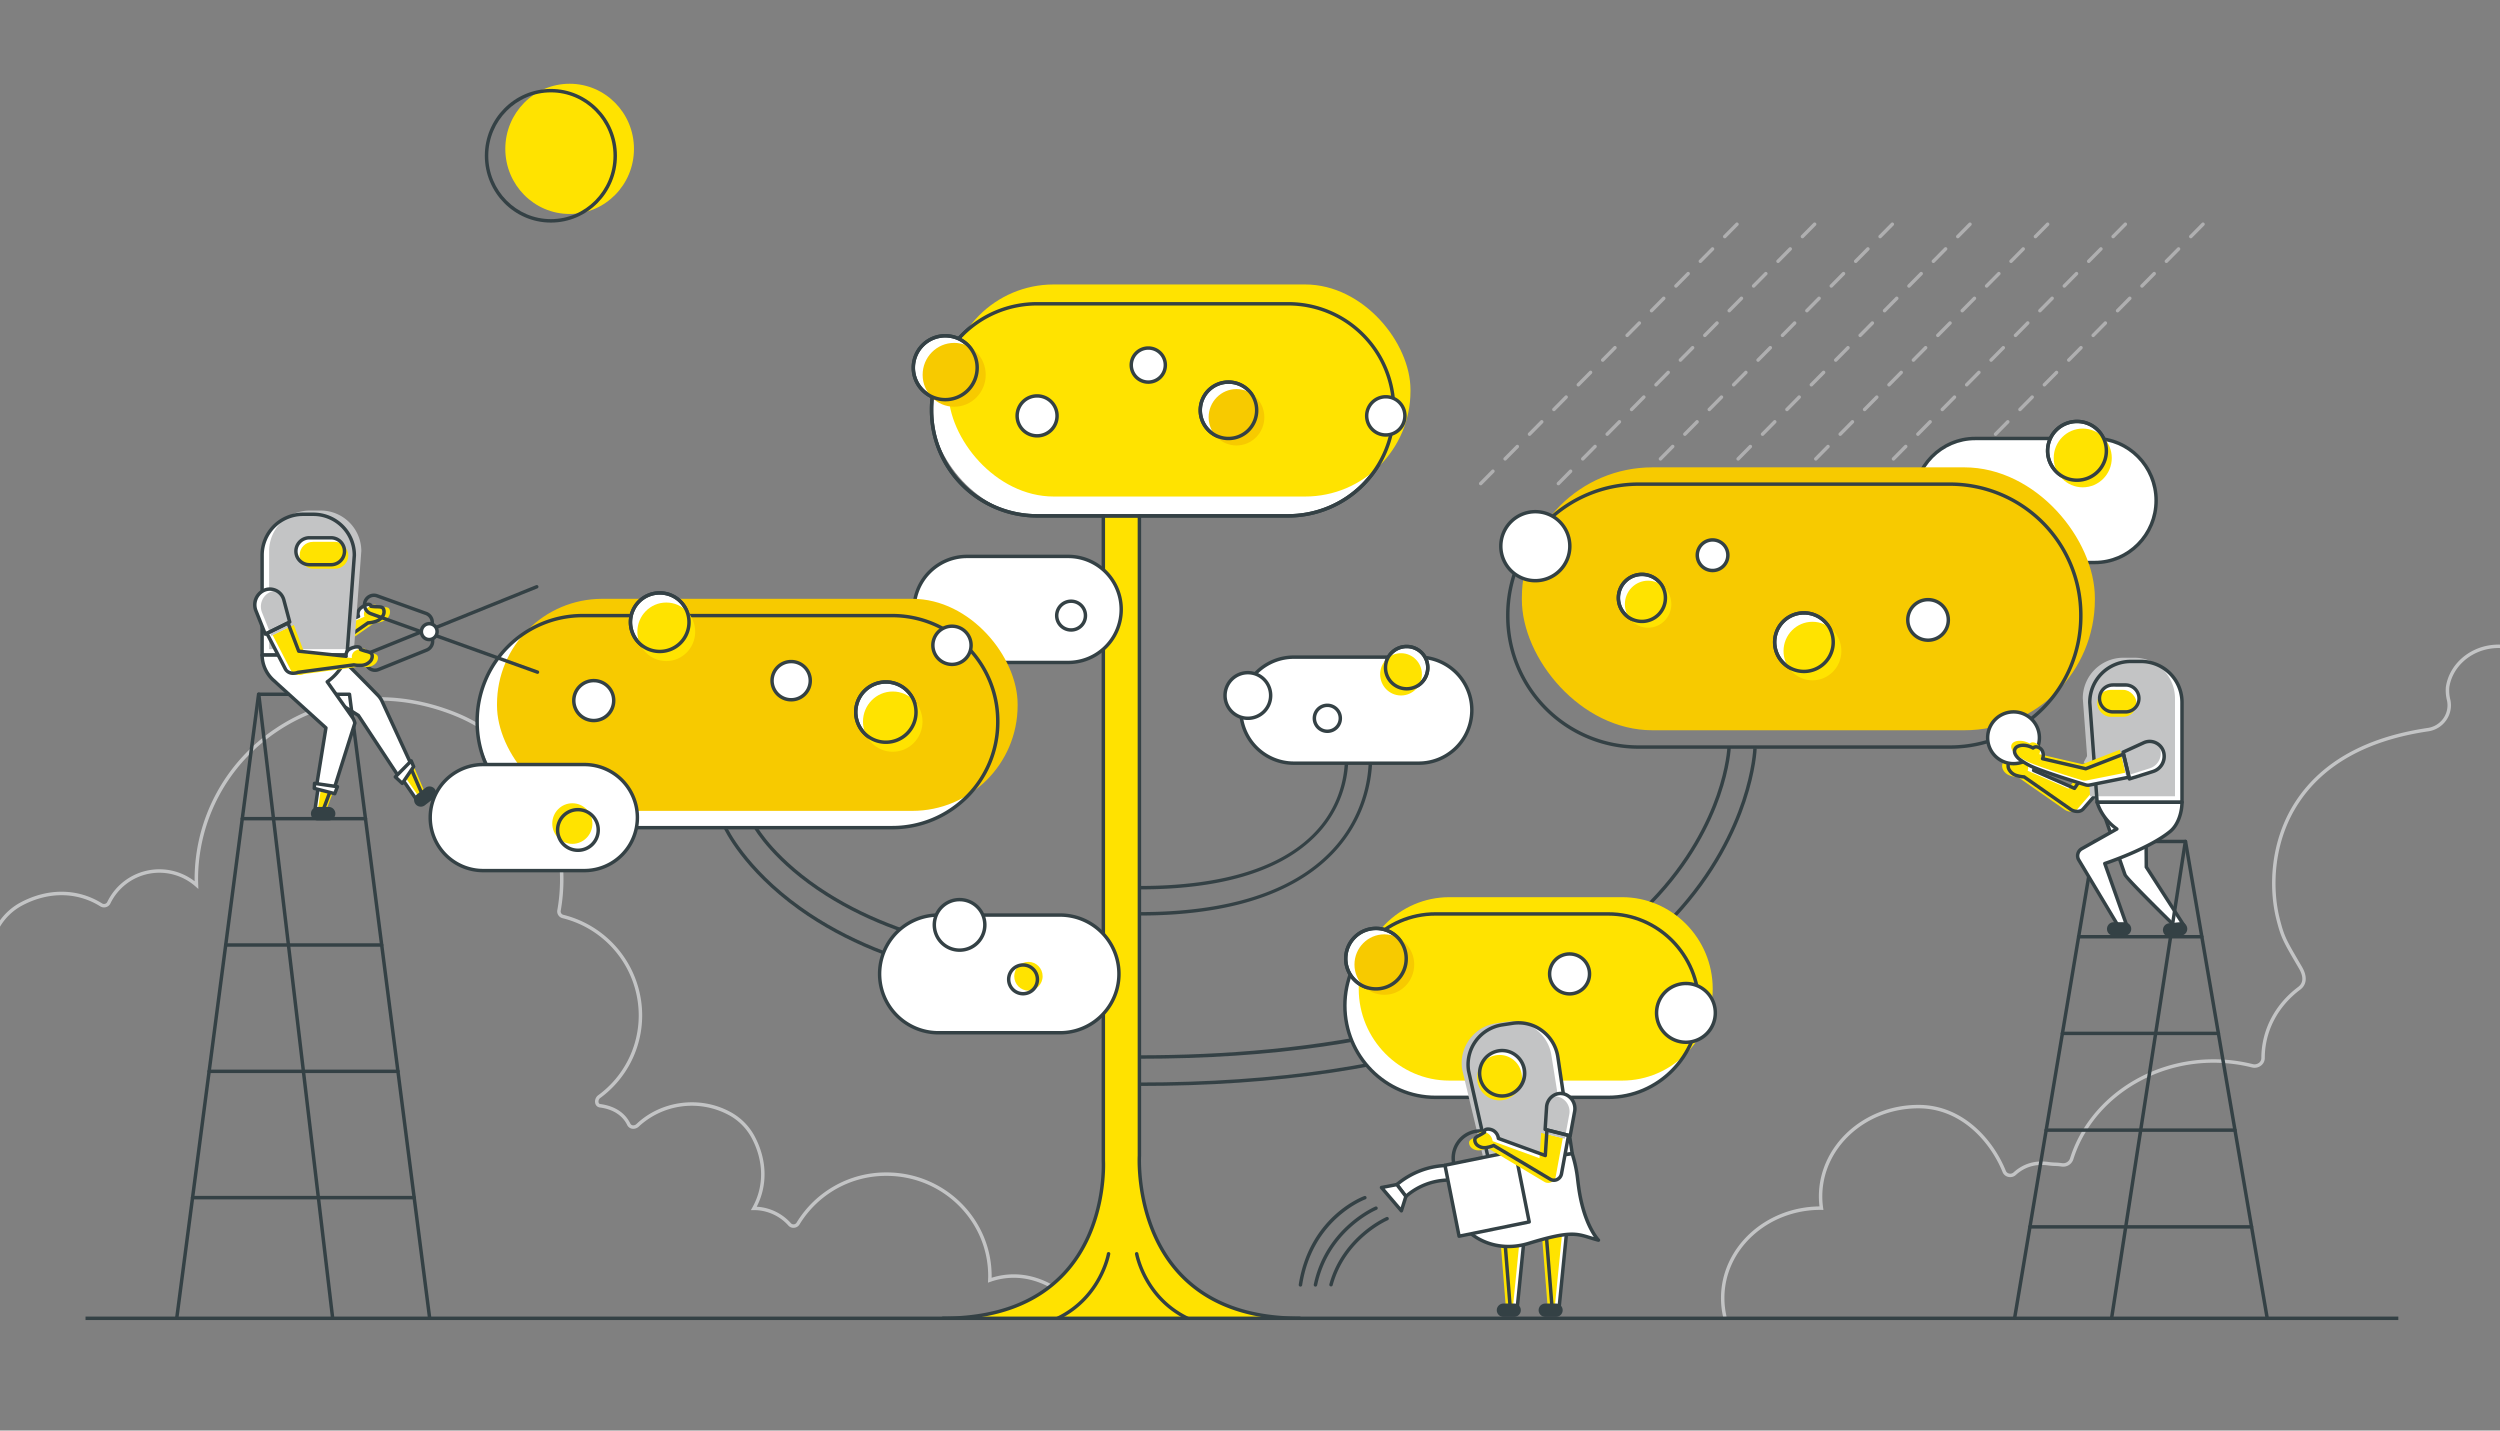 <svg id="Group_2808" data-name="Group 2808" xmlns="http://www.w3.org/2000/svg" xmlns:xlink="http://www.w3.org/1999/xlink" width="1476.115" height="844.666" viewBox="0 0 1476.115 844.666">
  <rect x="0" y="0" width="1476.115" height="844.666" fill="#808080" stroke="none"/>
  <defs>
    <clipPath id="clip-path">
      <rect id="Rectangle_239" data-name="Rectangle 239" width="1476.115" height="844.666" transform="translate(0)" fill="none"/>
    </clipPath>
  </defs>
  <g id="Group_2807" data-name="Group 2807" clip-path="url(#clip-path)">
    <g id="Group_2806" data-name="Group 2806">
      <g id="Group_2599" data-name="Group 2599">
        <g id="Group_2597" data-name="Group 2597">
          <path id="Path_306" data-name="Path 306" d="M1017.478,777.915a50.221,50.221,0,0,1-1.333-11.5c0-29.623,26.027-53.762,58.153-54.093a49.674,49.674,0,0,1-.358-5.856c0-29.829,26.385-54.1,58.818-54.1,26.529,0,44.376,21.014,51.6,39.007a2.644,2.644,0,0,0,1.9,1.53,2.863,2.863,0,0,0,2.573-.617c5.83-5.3,12.911-7.374,21.054-6.152a34.8,34.8,0,0,0,3.584.282,33.035,33.035,0,0,1,3.892.326,4.26,4.26,0,0,0,4.849-2.7c10.787-34.5,45.614-58.593,84.691-58.593a95.624,95.624,0,0,1,23.246,2.851,4.268,4.268,0,0,0,3.638-.751,3.523,3.523,0,0,0,1.408-2.769c0-16.417,7.924-31.719,21.739-42.046,3.934-2.941,2.434-7.536.482-10.872l-.845-1.445c-8.433-14.412-9.728-16.626-12.451-27.327-4.711-18.5-4.122-46.713,11.65-70.4,15.4-23.123,41.526-37.55,77.652-42.883a13.59,13.59,0,0,0,9.278-5.705,13.38,13.38,0,0,0,2.138-10.364,24.552,24.552,0,0,1-.686-8.189c1.94-12.749,12.925-22.894,26.716-24.67a34.657,34.657,0,0,1,10.321.2,9.768,9.768,0,0,0,10.661-5.838c8.381-21.381,30.62-35.746,55.34-35.746,31.533,0,57.671,23.323,58.768,52.195,48.165.491,87.164,36.645,87.164,81.012,0,20.908-8.647,40.757-24.352,55.891a4.682,4.682,0,0,0-1.667,4.014,5.194,5.194,0,0,0,3.1,3.662,41.809,41.809,0,0,1,20.3,21.811,2.3,2.3,0,0,0,1.7,1.369,2.436,2.436,0,0,0,2.232-.605c11.809-11.54,28.48-17.7,45.714-16.971,29.031,1.275,52.966,22.261,55.675,48.817a50.18,50.18,0,0,1-1.906,19.833c.381-.016.763-.026,1.147-.026,17.393,0,31.544,13.032,31.544,29.048a28.077,28.077,0,0,1-10.576,21.675,6.124,6.124,0,0,0-2.35,4.839,6.332,6.332,0,0,0,2.489,4.894c13.007,10.3,20.467,25.242,20.467,41l0,.322a6.185,6.185,0,0,0,1.97,4.585,8.177,8.177,0,0,0,6.031,2.074,47.8,47.8,0,0,1,9.944.545c19.727,3.145,34.709,18.123,36.434,36.424a37.635,37.635,0,0,1-2.316,17.112l-1.914-.733a35.574,35.574,0,0,0,2.188-16.187c-1.609-17.094-16.211-31.641-34.716-34.59a45.9,45.9,0,0,0-9.518-.525,10.192,10.192,0,0,1-7.546-2.636,8.3,8.3,0,0,1-2.607-6.075l0-.322c0-15.126-7.178-29.483-19.691-39.39a8.367,8.367,0,0,1-3.265-6.483,8.242,8.242,0,0,1,3.1-6.442,26.041,26.041,0,0,0,9.822-20.09c0-14.887-13.23-27-29.493-27-.845,0-1.677.052-2.5.116l-1.548.12.5-1.469a48.2,48.2,0,0,0,2.274-20.416c-2.609-25.551-25.7-45.746-53.725-46.975-16.693-.733-32.786,5.241-44.192,16.387a4.5,4.5,0,0,1-4.1,1.145,4.354,4.354,0,0,1-3.177-2.627,39.759,39.759,0,0,0-19.318-20.729,7.162,7.162,0,0,1-4.2-5.186,6.665,6.665,0,0,1,2.273-5.8c15.3-14.741,23.723-34.068,23.723-54.413,0-43.542-38.619-78.967-86.087-78.967h-1.007l-.042-1.008c-.5-28.221-25.959-51.181-56.746-51.181-23.883,0-45.356,13.842-53.43,34.444a11.733,11.733,0,0,1-12.92,7.111,32.419,32.419,0,0,0-9.712-.19c-12.888,1.66-23.146,11.094-24.95,22.944a23.074,23.074,0,0,0,.666,7.456,15.439,15.439,0,0,1-2.462,11.961,15.623,15.623,0,0,1-10.659,6.563c-35.53,5.243-61.183,19.37-76.245,41.99-15.4,23.126-15.973,50.681-11.372,68.758,2.653,10.419,3.744,12.283,12.235,26.795l.845,1.447c3.306,5.652,2.933,10.591-1.023,13.548-13.294,9.937-20.918,24.64-20.918,40.339a5.585,5.585,0,0,1-2.2,4.451,6.253,6.253,0,0,1-5.4,1.125,93.51,93.51,0,0,0-22.746-2.791c-38.19,0-72.212,23.5-82.733,57.156a6.3,6.3,0,0,1-7.138,4.112,31.607,31.607,0,0,0-3.652-.3,36.27,36.27,0,0,1-3.8-.3c-7.507-1.123-14.018.777-19.372,5.644a4.908,4.908,0,0,1-4.411,1.1,4.694,4.694,0,0,1-3.345-2.763c-6.985-17.4-24.192-37.722-49.7-37.722-31.3,0-56.768,23.349-56.768,52.047a48.407,48.407,0,0,0,.49,6.745l.166,1.183-1.681-.026c-31.3,0-56.77,23.349-56.77,52.047a48.3,48.3,0,0,0,1.277,11.036Z" fill="#c3c4c5"/>
        </g>
        <g id="Group_2598" data-name="Group 2598">
          <path id="Path_307" data-name="Path 307" d="M-244.767,778.38h-2.05V760.633a1.928,1.928,0,0,0-.3-1.009,38.24,38.24,0,0,1-5.624-19.8c0-22.854,20.652-41.448,46.036-41.448,15.165,0,29.354,6.736,37.955,18.015a1.922,1.922,0,0,0,1.673.789,2.07,2.07,0,0,0,1.673-.885,30.464,30.464,0,0,1,25.014-13.021,30.919,30.919,0,0,1,5.261.45,2.114,2.114,0,0,0,2.006-.753,1.928,1.928,0,0,0,.292-1.988c-7.4-18.025-6-38.3,3.927-57.092a52.393,52.393,0,0,1,23.148-22.458c24.472-12.21,51.276-10.435,71.692,4.745a2.068,2.068,0,0,0,2.205.181,2.083,2.083,0,0,0,1.179-1.886A33.716,33.716,0,0,1-6.089,592.276a2.2,2.2,0,0,0,1.414-1.182,1.972,1.972,0,0,0-.012-1.675c-6.147-13.216-5.347-28.17,2.255-42.111A35.776,35.776,0,0,1,12.31,532.749c16.17-8.535,33.656-8.3,47.984.665a2.113,2.113,0,0,0,1.726.244,2.145,2.145,0,0,0,1.347-1.153,34.166,34.166,0,0,1,51.55-12.173c-.01-.425-.017-.851-.017-1.279a107.019,107.019,0,0,1,47.776-88.912c31.28-20.96,70.4-24.28,107.343-9.1a98.77,98.77,0,0,1,53.019,52.115c9.018,21.166,11.8,43.508,8.037,64.606a2.1,2.1,0,0,0,1.6,2.393,61.31,61.31,0,0,1,46.5,59.25,60.443,60.443,0,0,1-24.855,48.98,2.553,2.553,0,0,0-.877,2.563,1.1,1.1,0,0,0,.953.918c8.479,1.122,14.616,5.086,17.749,11.465a1.885,1.885,0,0,0,1.4,1.093,2.7,2.7,0,0,0,2.278-.783c14.439-13.687,36.931-16.756,54.7-7.474A35.249,35.249,0,0,1,445.3,670.378c7.628,13.929,8.151,29.185,1.506,42.126a29.314,29.314,0,0,1,20.189,9.733,2.071,2.071,0,0,0,1.706.67,2.146,2.146,0,0,0,1.65-1.025,61.771,61.771,0,0,1,53.136-29.633c34.2,0,62.029,27.447,62.029,61.184,0,.339,0,.675-.014,1.01,9.22-2.9,22.986-3.967,38.5,5.714a35.008,35.008,0,0,1,13.092,14.713l-1.85.881a33.012,33.012,0,0,0-12.327-13.857c-15.636-9.754-29.375-8.13-38.146-5.047l-1.423.5.058-1.508c.032-.8.062-1.6.062-2.407,0-32.606-26.907-59.134-59.979-59.134A59.733,59.733,0,0,0,472.1,722.951a4.22,4.22,0,0,1-3.217,2,4.035,4.035,0,0,1-3.418-1.347,27.273,27.273,0,0,0-20.347-9.094h-1.754l.861-1.527c7.114-12.619,6.851-27.789-.723-41.616a33.2,33.2,0,0,0-13.928-13.376,46.054,46.054,0,0,0-52.342,7.145,4.734,4.734,0,0,1-4.052,1.312,3.935,3.935,0,0,1-2.873-2.206c-2.815-5.737-8.409-9.31-16.175-10.335a3.151,3.151,0,0,1-2.671-2.443,4.64,4.64,0,0,1,1.646-4.723,58.405,58.405,0,0,0,24.021-47.33,59.262,59.262,0,0,0-44.953-57.264,4.131,4.131,0,0,1-3.117-4.737c3.69-20.708.957-42.645-7.9-63.443a96.69,96.69,0,0,0-51.914-51.022c-36.3-14.921-74.719-11.674-105.42,8.9a104.969,104.969,0,0,0-46.868,87.208c0,.939.033,1.87.066,2.8l.1,3.046-1.781-1.568A32.118,32.118,0,0,0,65.217,533.39a4.187,4.187,0,0,1-6.01,1.762c-13.689-8.56-30.434-8.778-45.94-.589a33.726,33.726,0,0,0-13.9,13.726c-7.282,13.354-8.062,27.653-2.2,40.265a4.036,4.036,0,0,1,.017,3.393,4.24,4.24,0,0,1-2.72,2.3,31.655,31.655,0,0,0-23.095,30.218,4.15,4.15,0,0,1-2.308,3.72,4.136,4.136,0,0,1-4.349-.367c-19.783-14.711-45.786-16.415-69.554-4.557a51.044,51.044,0,0,0-22.25,21.581c-9.638,18.245-11,37.9-3.844,55.356a3.975,3.975,0,0,1-.59,4.051,4.128,4.128,0,0,1-3.955,1.487,28.849,28.849,0,0,0-4.91-.418,28.415,28.415,0,0,0-23.331,12.141,4.15,4.15,0,0,1-3.311,1.765,4.034,4.034,0,0,1-3.347-1.595c-8.216-10.776-21.8-17.208-36.326-17.208-24.254,0-43.986,17.674-43.986,39.4a36.19,36.19,0,0,0,5.328,18.742,3.949,3.949,0,0,1,.592,2.07Z" fill="#c3c4c5"/>
        </g>
      </g>
      <g id="Group_2607" data-name="Group 2607">
        <g id="Group_2600" data-name="Group 2600">
          <path id="Path_308" data-name="Path 308" d="M874.281,286.548a1.026,1.026,0,0,1-.729-1.746l7.206-7.292a1.025,1.025,0,0,1,1.458,1.442l-7.206,7.291A1.026,1.026,0,0,1,874.281,286.548Zm14.409-14.584a1.025,1.025,0,0,1-.728-1.746l7.205-7.293a1.025,1.025,0,0,1,1.458,1.441l-7.206,7.294A1.023,1.023,0,0,1,888.69,271.964Zm14.41-14.585a1.025,1.025,0,0,1-.729-1.746l7.205-7.292a1.025,1.025,0,1,1,1.458,1.442l-7.206,7.292A1.022,1.022,0,0,1,903.1,257.379Zm14.411-14.584a1.024,1.024,0,0,1-.729-1.745l7.2-7.292a1.025,1.025,0,1,1,1.457,1.441l-7.2,7.292A1.026,1.026,0,0,1,917.511,242.795Zm14.409-14.583a1.025,1.025,0,0,1-.729-1.746l7.2-7.291a1.025,1.025,0,1,1,1.457,1.441l-7.2,7.292A1.026,1.026,0,0,1,931.92,228.212Zm14.409-14.583a1.026,1.026,0,0,1-.729-1.746l7.2-7.292a1.025,1.025,0,1,1,1.457,1.442l-7.2,7.291A1.021,1.021,0,0,1,946.329,213.629Zm14.409-14.584a1.024,1.024,0,0,1-.728-1.745l7.2-7.292a1.025,1.025,0,0,1,1.458,1.441l-7.2,7.292A1.023,1.023,0,0,1,960.738,199.045Zm14.409-14.583a1.025,1.025,0,0,1-.728-1.746l7.205-7.294a1.025,1.025,0,1,1,1.458,1.442l-7.206,7.294A1.023,1.023,0,0,1,975.147,184.462Zm14.41-14.585a1.026,1.026,0,0,1-.729-1.746l7.205-7.292a1.025,1.025,0,0,1,1.458,1.442l-7.206,7.291A1.019,1.019,0,0,1,989.557,169.877Zm14.409-14.584a1.025,1.025,0,0,1-.729-1.746l7.206-7.291a1.025,1.025,0,0,1,1.457,1.441l-7.205,7.292A1.026,1.026,0,0,1,1003.966,155.293Zm14.409-14.583a1.025,1.025,0,0,1-.729-1.746l7.206-7.292a1.025,1.025,0,1,1,1.457,1.442l-7.2,7.292A1.025,1.025,0,0,1,1018.375,140.71Z" fill="#afafb0"/>
        </g>
        <g id="Group_2601" data-name="Group 2601">
          <path id="Path_309" data-name="Path 309" d="M920.144,286.548a1.026,1.026,0,0,1-.729-1.746l7.205-7.292a1.025,1.025,0,0,1,1.458,1.442l-7.206,7.291A1.023,1.023,0,0,1,920.144,286.548Zm14.409-14.584a1.025,1.025,0,0,1-.729-1.746l7.206-7.293a1.025,1.025,0,1,1,1.457,1.441l-7.206,7.294A1.022,1.022,0,0,1,934.553,271.964Zm14.409-14.585a1.025,1.025,0,0,1-.729-1.746l7.206-7.292a1.025,1.025,0,1,1,1.457,1.442l-7.205,7.292A1.026,1.026,0,0,1,948.962,257.379Zm14.411-14.584a1.024,1.024,0,0,1-.729-1.745l7.2-7.292A1.025,1.025,0,1,1,971.3,235.2l-7.2,7.292A1.024,1.024,0,0,1,963.373,242.795Zm14.409-14.583a1.025,1.025,0,0,1-.729-1.746l7.2-7.291a1.025,1.025,0,0,1,1.458,1.441l-7.2,7.292A1.023,1.023,0,0,1,977.782,228.212Zm14.409-14.583a1.026,1.026,0,0,1-.728-1.746l7.2-7.292a1.025,1.025,0,1,1,1.458,1.442l-7.2,7.291A1.02,1.02,0,0,1,992.191,213.629Zm14.41-14.584a1.024,1.024,0,0,1-.729-1.745l7.2-7.292a1.025,1.025,0,0,1,1.458,1.441l-7.2,7.292A1.022,1.022,0,0,1,1006.6,199.045Zm14.409-14.583a1.025,1.025,0,0,1-.729-1.746l7.206-7.294a1.025,1.025,0,1,1,1.457,1.442l-7.2,7.294A1.026,1.026,0,0,1,1021.01,184.462Zm14.409-14.585a1.026,1.026,0,0,1-.729-1.746l7.206-7.292a1.025,1.025,0,0,1,1.457,1.442l-7.205,7.291A1.021,1.021,0,0,1,1035.419,169.877Zm14.409-14.584a1.025,1.025,0,0,1-.729-1.746l7.206-7.291a1.025,1.025,0,0,1,1.458,1.441l-7.206,7.292A1.024,1.024,0,0,1,1049.828,155.293Zm14.409-14.583a1.025,1.025,0,0,1-.728-1.746l7.2-7.292a1.025,1.025,0,0,1,1.458,1.442l-7.206,7.292A1.023,1.023,0,0,1,1064.237,140.71Z" fill="#afafb0"/>
        </g>
        <g id="Group_2602" data-name="Group 2602">
          <path id="Path_310" data-name="Path 310" d="M966.006,286.548a1.026,1.026,0,0,1-.729-1.746l7.206-7.292a1.025,1.025,0,1,1,1.457,1.442l-7.205,7.291A1.027,1.027,0,0,1,966.006,286.548Zm14.409-14.584a1.025,1.025,0,0,1-.729-1.746l7.206-7.293a1.025,1.025,0,1,1,1.457,1.441l-7.205,7.294A1.024,1.024,0,0,1,980.415,271.964Zm14.409-14.585a1.025,1.025,0,0,1-.729-1.746l7.206-7.292a1.025,1.025,0,1,1,1.458,1.442l-7.206,7.292A1.024,1.024,0,0,1,994.824,257.379Zm14.411-14.584a1.024,1.024,0,0,1-.728-1.745l7.2-7.292a1.025,1.025,0,0,1,1.458,1.441l-7.2,7.292A1.023,1.023,0,0,1,1009.235,242.795Zm14.41-14.583a1.025,1.025,0,0,1-.729-1.746l7.2-7.291a1.025,1.025,0,0,1,1.458,1.441l-7.2,7.292A1.022,1.022,0,0,1,1023.645,228.212Zm14.409-14.583a1.026,1.026,0,0,1-.729-1.746l7.2-7.292a1.025,1.025,0,1,1,1.457,1.442l-7.2,7.291A1.023,1.023,0,0,1,1038.054,213.629Zm14.409-14.584a1.024,1.024,0,0,1-.729-1.745l7.2-7.292a1.025,1.025,0,0,1,1.457,1.441l-7.2,7.292A1.026,1.026,0,0,1,1052.463,199.045Zm14.409-14.583a1.025,1.025,0,0,1-.729-1.746l7.206-7.294a1.025,1.025,0,0,1,1.457,1.442l-7.205,7.294A1.024,1.024,0,0,1,1066.872,184.462Zm14.409-14.585a1.026,1.026,0,0,1-.728-1.746l7.205-7.292a1.025,1.025,0,1,1,1.458,1.442l-7.206,7.291A1.02,1.02,0,0,1,1081.281,169.877Zm14.409-14.584a1.025,1.025,0,0,1-.728-1.746l7.2-7.291a1.025,1.025,0,0,1,1.458,1.441l-7.206,7.292A1.023,1.023,0,0,1,1095.69,155.293Zm14.41-14.583a1.025,1.025,0,0,1-.729-1.746l7.205-7.292a1.025,1.025,0,0,1,1.458,1.442l-7.206,7.292A1.022,1.022,0,0,1,1110.1,140.71Z" fill="#afafb0"/>
        </g>
        <g id="Group_2603" data-name="Group 2603">
          <path id="Path_311" data-name="Path 311" d="M1011.868,286.548a1.026,1.026,0,0,1-.729-1.746l7.2-7.292a1.025,1.025,0,0,1,1.458,1.442l-7.2,7.291A1.026,1.026,0,0,1,1011.868,286.548Zm14.409-14.584a1.025,1.025,0,0,1-.728-1.746l7.2-7.291a1.025,1.025,0,1,1,1.458,1.441l-7.2,7.292A1.023,1.023,0,0,1,1026.277,271.964Zm14.41-14.583a1.025,1.025,0,0,1-.729-1.746l7.2-7.292a1.025,1.025,0,0,1,1.458,1.442l-7.2,7.292A1.022,1.022,0,0,1,1040.687,257.381ZM1055.1,242.8a1.025,1.025,0,0,1-.729-1.745l7.2-7.294a1.025,1.025,0,1,1,1.457,1.441l-7.2,7.294A1.022,1.022,0,0,1,1055.1,242.8Zm14.409-14.585a1.025,1.025,0,0,1-.729-1.746l7.206-7.291a1.025,1.025,0,1,1,1.457,1.441l-7.2,7.292A1.026,1.026,0,0,1,1069.505,228.212Zm14.409-14.583a1.025,1.025,0,0,1-.729-1.746l7.206-7.292a1.025,1.025,0,0,1,1.457,1.442l-7.205,7.291A1.021,1.021,0,0,1,1083.914,213.629Zm14.409-14.584a1.025,1.025,0,0,1-.729-1.745l7.206-7.292a1.025,1.025,0,0,1,1.458,1.441l-7.206,7.292A1.023,1.023,0,0,1,1098.323,199.045Zm14.409-14.583a1.025,1.025,0,0,1-.728-1.746l7.2-7.292a1.025,1.025,0,1,1,1.458,1.442l-7.206,7.292A1.023,1.023,0,0,1,1112.732,184.462Zm14.41-14.583a1.026,1.026,0,0,1-.729-1.746l7.205-7.294a1.025,1.025,0,0,1,1.458,1.442l-7.206,7.293A1.019,1.019,0,0,1,1127.142,169.879Zm14.409-14.585a1.025,1.025,0,0,1-.729-1.746l7.206-7.292a1.025,1.025,0,1,1,1.457,1.441l-7.2,7.293A1.026,1.026,0,0,1,1141.551,155.294Zm14.409-14.584a1.025,1.025,0,0,1-.729-1.746l7.206-7.292a1.025,1.025,0,0,1,1.457,1.442l-7.205,7.292A1.024,1.024,0,0,1,1155.96,140.71Z" fill="#afafb0"/>
        </g>
        <g id="Group_2604" data-name="Group 2604">
          <path id="Path_312" data-name="Path 312" d="M1057.728,286.548A1.026,1.026,0,0,1,1057,284.8l7.2-7.292a1.025,1.025,0,1,1,1.458,1.442l-7.206,7.291A1.024,1.024,0,0,1,1057.728,286.548Zm14.41-14.584a1.025,1.025,0,0,1-.729-1.746l7.2-7.293a1.025,1.025,0,0,1,1.458,1.441l-7.206,7.294A1.022,1.022,0,0,1,1072.138,271.964Zm14.409-14.585a1.025,1.025,0,0,1-.729-1.746l7.206-7.292a1.025,1.025,0,1,1,1.457,1.442l-7.2,7.292A1.026,1.026,0,0,1,1086.547,257.379Zm14.411-14.584a1.025,1.025,0,0,1-.729-1.745l7.2-7.292a1.025,1.025,0,0,1,1.457,1.441l-7.2,7.292A1.024,1.024,0,0,1,1100.958,242.795Zm14.409-14.583a1.025,1.025,0,0,1-.729-1.746l7.2-7.291a1.025,1.025,0,0,1,1.458,1.441l-7.2,7.292A1.024,1.024,0,0,1,1115.367,228.212Zm14.409-14.583a1.026,1.026,0,0,1-.728-1.746l7.2-7.292a1.025,1.025,0,1,1,1.458,1.442l-7.2,7.291A1.02,1.02,0,0,1,1129.776,213.629Zm14.41-14.584a1.024,1.024,0,0,1-.729-1.745l7.2-7.292a1.025,1.025,0,0,1,1.458,1.441l-7.2,7.292A1.022,1.022,0,0,1,1144.186,199.045Zm14.409-14.583a1.025,1.025,0,0,1-.729-1.746l7.206-7.294a1.025,1.025,0,0,1,1.457,1.442l-7.205,7.294A1.026,1.026,0,0,1,1158.595,184.462ZM1173,169.877a1.025,1.025,0,0,1-.729-1.746l7.206-7.292a1.025,1.025,0,1,1,1.457,1.442l-7.2,7.291A1.023,1.023,0,0,1,1173,169.877Zm14.409-14.584a1.025,1.025,0,0,1-.729-1.746l7.206-7.291a1.025,1.025,0,0,1,1.457,1.441l-7.205,7.292A1.024,1.024,0,0,1,1187.413,155.293Zm14.409-14.583a1.025,1.025,0,0,1-.728-1.746l7.2-7.292a1.025,1.025,0,1,1,1.458,1.442l-7.206,7.292A1.023,1.023,0,0,1,1201.822,140.71Z" fill="#afafb0"/>
        </g>
        <g id="Group_2605" data-name="Group 2605">
          <path id="Path_313" data-name="Path 313" d="M1103.591,286.548a1.025,1.025,0,0,1-.729-1.746l7.206-7.292a1.025,1.025,0,0,1,1.457,1.442l-7.205,7.291A1.027,1.027,0,0,1,1103.591,286.548ZM1118,271.964a1.025,1.025,0,0,1-.729-1.746l7.206-7.293a1.025,1.025,0,1,1,1.457,1.441l-7.2,7.294A1.024,1.024,0,0,1,1118,271.964Zm14.409-14.585a1.025,1.025,0,0,1-.729-1.746l7.206-7.292a1.025,1.025,0,1,1,1.458,1.442l-7.206,7.292A1.024,1.024,0,0,1,1132.409,257.379Zm14.411-14.584a1.024,1.024,0,0,1-.728-1.745l7.2-7.292a1.025,1.025,0,0,1,1.458,1.441l-7.2,7.292A1.023,1.023,0,0,1,1146.82,242.795Zm14.41-14.583a1.025,1.025,0,0,1-.729-1.746l7.2-7.291a1.025,1.025,0,1,1,1.458,1.441l-7.2,7.292A1.022,1.022,0,0,1,1161.23,228.212Zm14.409-14.583a1.025,1.025,0,0,1-.729-1.746l7.2-7.292a1.025,1.025,0,0,1,1.457,1.442l-7.2,7.291A1.019,1.019,0,0,1,1175.639,213.629Zm14.409-14.584a1.025,1.025,0,0,1-.729-1.745l7.2-7.292a1.025,1.025,0,1,1,1.457,1.441l-7.2,7.292A1.026,1.026,0,0,1,1190.048,199.045Zm14.409-14.583a1.025,1.025,0,0,1-.729-1.746l7.206-7.294a1.025,1.025,0,1,1,1.457,1.442l-7.2,7.294A1.025,1.025,0,0,1,1204.457,184.462Zm14.409-14.585a1.026,1.026,0,0,1-.729-1.746l7.206-7.292a1.025,1.025,0,0,1,1.458,1.442l-7.206,7.291A1.02,1.02,0,0,1,1218.866,169.877Zm14.409-14.584a1.025,1.025,0,0,1-.728-1.746l7.2-7.291a1.025,1.025,0,1,1,1.458,1.441L1234,154.989A1.023,1.023,0,0,1,1233.275,155.293Zm14.41-14.583a1.025,1.025,0,0,1-.729-1.746l7.2-7.292a1.025,1.025,0,0,1,1.458,1.442l-7.206,7.292A1.022,1.022,0,0,1,1247.685,140.71Z" fill="#afafb0"/>
        </g>
        <g id="Group_2606" data-name="Group 2606">
          <path id="Path_314" data-name="Path 314" d="M1149.453,286.548a1.026,1.026,0,0,1-.729-1.746l7.206-7.292a1.025,1.025,0,1,1,1.457,1.442l-7.2,7.291A1.025,1.025,0,0,1,1149.453,286.548Zm14.409-14.584a1.025,1.025,0,0,1-.728-1.746l7.2-7.293a1.025,1.025,0,0,1,1.458,1.441l-7.206,7.294A1.023,1.023,0,0,1,1163.862,271.964Zm14.409-14.585a1.025,1.025,0,0,1-.728-1.746l7.205-7.292a1.025,1.025,0,0,1,1.458,1.442L1179,257.075A1.023,1.023,0,0,1,1178.271,257.379Zm14.412-14.584a1.025,1.025,0,0,1-.729-1.745l7.2-7.292a1.025,1.025,0,1,1,1.458,1.441l-7.2,7.292A1.022,1.022,0,0,1,1192.683,242.795Zm14.409-14.583a1.025,1.025,0,0,1-.729-1.746l7.2-7.291a1.025,1.025,0,0,1,1.457,1.441l-7.2,7.292A1.026,1.026,0,0,1,1207.092,228.212Zm14.409-14.583a1.026,1.026,0,0,1-.729-1.746l7.2-7.292a1.025,1.025,0,1,1,1.457,1.442l-7.2,7.291A1.021,1.021,0,0,1,1221.5,213.629Zm14.409-14.584a1.024,1.024,0,0,1-.729-1.745l7.2-7.292a1.025,1.025,0,0,1,1.458,1.441l-7.2,7.292A1.025,1.025,0,0,1,1235.91,199.045Zm14.409-14.583a1.025,1.025,0,0,1-.728-1.746l7.205-7.294a1.025,1.025,0,0,1,1.458,1.442l-7.206,7.294A1.023,1.023,0,0,1,1250.319,184.462Zm14.41-14.585a1.026,1.026,0,0,1-.729-1.746l7.2-7.292a1.025,1.025,0,1,1,1.458,1.442l-7.206,7.291A1.019,1.019,0,0,1,1264.729,169.877Zm14.409-14.584a1.025,1.025,0,0,1-.729-1.746l7.206-7.291a1.025,1.025,0,0,1,1.457,1.441l-7.205,7.292A1.026,1.026,0,0,1,1279.138,155.293Zm14.409-14.583a1.025,1.025,0,0,1-.729-1.746l7.206-7.292a1.025,1.025,0,1,1,1.457,1.442l-7.2,7.292A1.026,1.026,0,0,1,1293.547,140.71Z" fill="#afafb0"/>
        </g>
      </g>
      <g id="Group_2681" data-name="Group 2681">
        <g id="Group_2608" data-name="Group 2608">
          <rect id="Rectangle_225" data-name="Rectangle 225" width="307.4" height="125.211" rx="62.23" transform="translate(281.732 363.478)" fill="#fff"/>
        </g>
        <g id="Group_2609" data-name="Group 2609">
          <path id="Path_315" data-name="Path 315" d="M767.348,778.38c-100.662,0-94.6-95.9-94.6-95.9V304.58H651.456V685.246s5.994,93.134-94.667,93.134Z" fill="#ffe200"/>
        </g>
        <g id="Group_2610" data-name="Group 2610">
          <path id="Path_316" data-name="Path 316" d="M1236.9,332.136h-70.672c-19.9,0-36.177-16.476-36.177-36.615h0c0-20.138,16.28-36.615,36.177-36.615H1236.9c19.9,0,36.177,16.477,36.177,36.615h0C1273.072,315.66,1256.792,332.136,1236.9,332.136Z" fill="#fff"/>
          <path id="Path_317" data-name="Path 317" d="M1236.9,333.161h-70.672c-20.514,0-37.2-16.886-37.2-37.64s16.687-37.64,37.2-37.64H1236.9c20.514,0,37.2,16.886,37.2,37.64S1257.409,333.161,1236.9,333.161Zm-70.672-73.229c-19.383,0-35.151,15.964-35.151,35.589s15.768,35.59,35.151,35.59H1236.9c19.383,0,35.151-15.965,35.151-35.59s-15.768-35.589-35.151-35.589Z" fill="#344145"/>
        </g>
        <g id="Group_2611" data-name="Group 2611">
          <ellipse id="Ellipse_78" data-name="Ellipse 78" cx="17.138" cy="17.345" rx="17.138" ry="17.345" transform="translate(1209.415 248.85)" fill="#fff"/>
          <path id="Path_318" data-name="Path 318" d="M1226.552,284.565a18.371,18.371,0,1,1,18.163-18.369A18.288,18.288,0,0,1,1226.552,284.565Zm0-34.69a16.321,16.321,0,1,0,16.113,16.321A16.236,16.236,0,0,0,1226.552,249.875Z" fill="#344145"/>
        </g>
        <g id="Group_2612" data-name="Group 2612">
          <ellipse id="Ellipse_79" data-name="Ellipse 79" cx="17.138" cy="17.345" rx="17.138" ry="17.345" transform="translate(1212.615 253.05)" fill="#ffe300"/>
        </g>
        <g id="Group_2613" data-name="Group 2613">
          <rect id="Rectangle_226" data-name="Rectangle 226" width="338.335" height="155.246" rx="77.158" transform="translate(898.578 275.942)" fill="#f7ca00"/>
        </g>
        <g id="Group_2614" data-name="Group 2614">
          <rect id="Rectangle_227" data-name="Rectangle 227" width="272.877" height="125.211" rx="62.23" transform="translate(550.033 179.369)" fill="#fff"/>
          <path id="Path_319" data-name="Path 319" d="M760.679,305.606H612.263a63.327,63.327,0,0,1-63.255-63.255V241.6a63.326,63.326,0,0,1,63.255-63.256H760.679A63.326,63.326,0,0,1,823.934,241.6v.751A63.327,63.327,0,0,1,760.679,305.606ZM612.263,180.394a61.275,61.275,0,0,0-61.2,61.206v.751a61.274,61.274,0,0,0,61.2,61.2H760.679a61.274,61.274,0,0,0,61.2-61.2V241.6a61.275,61.275,0,0,0-61.2-61.206Z" fill="#344145"/>
        </g>
        <g id="Group_2615" data-name="Group 2615">
          <rect id="Rectangle_228" data-name="Rectangle 228" width="272.877" height="125.211" rx="62.23" transform="translate(559.938 167.96)" fill="#ffe300"/>
        </g>
        <g id="Group_2616" data-name="Group 2616">
          <path id="Path_320" data-name="Path 320" d="M838.126,450.612H763.545a31.209,31.209,0,0,1-30.929-31.3h0a31.209,31.209,0,0,1,30.929-31.3h74.581a31.209,31.209,0,0,1,30.929,31.3h0A31.209,31.209,0,0,1,838.126,450.612Z" fill="#fff"/>
          <path id="Path_321" data-name="Path 321" d="M838.127,451.638H763.545a32.331,32.331,0,0,1,0-64.657h74.582a32.331,32.331,0,0,1,0,64.657Zm-74.582-62.606a30.28,30.28,0,0,0,0,60.555h74.582a30.28,30.28,0,0,0,0-60.555Z" fill="#344145"/>
        </g>
        <g id="Group_2617" data-name="Group 2617">
          <path id="Path_322" data-name="Path 322" d="M1151.455,442.125H967.435a78.271,78.271,0,0,1-78.182-78.182v-.931a78.271,78.271,0,0,1,78.182-78.182h184.02a78.272,78.272,0,0,1,78.183,78.182v.931A78.271,78.271,0,0,1,1151.455,442.125ZM967.435,286.88A76.217,76.217,0,0,0,891.3,363.012v.931a76.217,76.217,0,0,0,76.132,76.132h184.02a76.217,76.217,0,0,0,76.132-76.132v-.931a76.217,76.217,0,0,0-76.132-76.132Z" fill="#344145"/>
        </g>
        <g id="Group_2618" data-name="Group 2618">
          <path id="Path_323" data-name="Path 323" d="M651.386,568.429c-46.134,0-111.976-6.856-163.648-39.516-31-19.593-42.339-39.526-42.449-39.726l1.79-1c.11.2,11.274,19.763,41.892,39.079,51.242,32.326,116.6,39.111,162.415,39.111Z" fill="#344145"/>
        </g>
        <g id="Group_2619" data-name="Group 2619">
          <path id="Path_324" data-name="Path 324" d="M651.456,584.908c-51.624,0-124.735-8.291-179.875-47.788-33.067-23.687-44.113-47.773-44.219-48.013l1.87-.837c.106.236,10.992,23.907,43.67,47.274,54.688,39.1,127.284,47.314,178.554,47.314Z" fill="#344145"/>
        </g>
        <g id="Group_2620" data-name="Group 2620">
          <path id="Path_325" data-name="Path 325" d="M556.789,779.405a1.025,1.025,0,0,1,0-2.05c30.708,0,54.469-8.736,70.622-25.962,25.233-26.906,23.048-65.693,23.022-66.081l0-380.731a1.025,1.025,0,1,1,2.051,0V685.246c.024.332,2.258,40-23.575,67.549C612.351,770.451,588.086,779.405,556.789,779.405Z" fill="#344145"/>
        </g>
        <g id="Group_2621" data-name="Group 2621">
          <path id="Path_326" data-name="Path 326" d="M767.349,779.405c-30.789,0-54.778-8.926-71.3-26.528-26.648-28.388-24.343-70.04-24.317-70.456l0-377.84a1.025,1.025,0,1,1,2.05,0v377.9c-.028.472-2.266,41.273,23.777,69,16.121,17.165,39.6,25.868,69.8,25.868a1.025,1.025,0,0,1,0,2.05Z" fill="#344145"/>
        </g>
        <g id="Group_2622" data-name="Group 2622">
          <path id="Path_327" data-name="Path 327" d="M672.681,625.134v-2.05c97.186,0,228.374-15.8,301.447-91.074,22.8-23.487,34.034-46.959,39.444-62.516,5.862-16.861,6.337-28.316,6.341-28.43l2.05.072c-.018.473-.479,11.789-6.407,28.9-5.46,15.752-16.8,39.518-39.84,63.287C949.861,560,914.84,581.248,871.63,596.48,817.694,615.494,750.759,625.134,672.681,625.134Z" fill="#344145"/>
        </g>
        <g id="Group_2623" data-name="Group 2623">
          <path id="Path_328" data-name="Path 328" d="M672.681,641.209v-2.05c81.323,0,150.993-10.389,207.074-30.878,44.815-16.372,81.095-39.192,107.834-67.828,23.777-25.461,35.455-50.908,41.065-67.771,6.082-18.282,6.545-30.7,6.549-30.823l2.05.064c-.016.513-.467,12.756-6.609,31.275-5.66,17.058-17.444,42.795-41.448,68.538-26.948,28.9-63.493,51.925-108.618,68.429C824.25,630.764,754.3,641.209,672.681,641.209Z" fill="#344145"/>
        </g>
        <g id="Group_2624" data-name="Group 2624">
          <path id="Path_329" data-name="Path 329" d="M672.681,525.163v-2.05c106.092,0,120.172-50.74,121.3-72.553l2.046.1a66.231,66.231,0,0,1-21.173,44.884C753.992,515.2,719.616,525.163,672.681,525.163Z" fill="#344145"/>
        </g>
        <g id="Group_2625" data-name="Group 2625">
          <path id="Path_330" data-name="Path 330" d="M672.751,540.587v-2.05c52.115,0,90.117-12.069,112.953-35.872a80.547,80.547,0,0,0,22.407-52.1l2.047.092C809.221,471.757,796.537,540.587,672.751,540.587Z" fill="#344145"/>
        </g>
        <g id="Group_2626" data-name="Group 2626">
          <ellipse id="Ellipse_80" data-name="Ellipse 80" cx="20.123" cy="20.367" rx="20.123" ry="20.367" transform="translate(886.639 302.126)" fill="#fff"/>
          <path id="Path_331" data-name="Path 331" d="M906.763,343.886a21.394,21.394,0,1,1,21.149-21.393A21.3,21.3,0,0,1,906.763,343.886Zm0-40.735a19.344,19.344,0,1,0,19.1,19.342A19.243,19.243,0,0,0,906.763,303.151Z" fill="#344145"/>
        </g>
        <g id="Group_2627" data-name="Group 2627">
          <ellipse id="Ellipse_81" data-name="Ellipse 81" cx="17.077" cy="17.283" rx="17.077" ry="17.283" transform="translate(1048.257 361.886)" fill="#fff"/>
          <path id="Path_332" data-name="Path 332" d="M1065.334,397.476a18.308,18.308,0,1,1,18.1-18.307A18.226,18.226,0,0,1,1065.334,397.476Zm0-34.564a16.258,16.258,0,1,0,16.051,16.257A16.175,16.175,0,0,0,1065.334,362.912Z" fill="#344145"/>
        </g>
        <g id="Group_2628" data-name="Group 2628">
          <ellipse id="Ellipse_82" data-name="Ellipse 82" cx="17.077" cy="17.283" rx="17.077" ry="17.283" transform="translate(1053.081 367.129)" fill="#ffe300"/>
        </g>
        <g id="Group_2629" data-name="Group 2629">
          <ellipse id="Ellipse_83" data-name="Ellipse 83" cx="16.448" cy="16.647" rx="16.448" ry="16.647" transform="translate(709.101 225.613)" fill="#fff"/>
          <path id="Path_333" data-name="Path 333" d="M725.548,259.932a17.673,17.673,0,1,1,17.473-17.673A17.594,17.594,0,0,1,725.548,259.932Zm0-33.294a15.623,15.623,0,1,0,15.423,15.621A15.541,15.541,0,0,0,725.548,226.638Z" fill="#344145"/>
        </g>
        <g id="Group_2630" data-name="Group 2630">
          <ellipse id="Ellipse_84" data-name="Ellipse 84" cx="16.448" cy="16.647" rx="16.448" ry="16.647" transform="translate(713.629 229.729)" fill="#f7ca00"/>
        </g>
        <g id="Group_2631" data-name="Group 2631">
          <ellipse id="Ellipse_85" data-name="Ellipse 85" cx="11.641" cy="11.782" rx="11.641" ry="11.782" transform="translate(600.851 233.766)" fill="#fff"/>
          <path id="Path_334" data-name="Path 334" d="M612.493,258.356a12.808,12.808,0,1,1,12.666-12.808A12.752,12.752,0,0,1,612.493,258.356Zm0-23.565a10.758,10.758,0,1,0,10.616,10.757A10.7,10.7,0,0,0,612.493,234.791Z" fill="#344145"/>
        </g>
        <g id="Group_2632" data-name="Group 2632">
          <ellipse id="Ellipse_86" data-name="Ellipse 86" cx="13.718" cy="13.884" rx="13.718" ry="13.884" transform="translate(955.899 339.148)" fill="#fff"/>
          <path id="Path_335" data-name="Path 335" d="M969.618,367.941a14.91,14.91,0,1,1,14.743-14.909A14.844,14.844,0,0,1,969.618,367.941Zm0-27.769a12.861,12.861,0,1,0,12.693,12.86A12.791,12.791,0,0,0,969.618,340.172Z" fill="#344145"/>
        </g>
        <g id="Group_2633" data-name="Group 2633">
          <ellipse id="Ellipse_87" data-name="Ellipse 87" cx="13.718" cy="13.884" rx="13.718" ry="13.884" transform="translate(959.398 342.86)" fill="#ffe300"/>
        </g>
        <g id="Group_2634" data-name="Group 2634">
          <ellipse id="Ellipse_88" data-name="Ellipse 88" cx="12.332" cy="12.481" rx="12.332" ry="12.481" transform="translate(818.365 381.728)" fill="#fff"/>
          <path id="Path_336" data-name="Path 336" d="M830.7,407.715a13.507,13.507,0,1,1,13.356-13.506A13.448,13.448,0,0,1,830.7,407.715Zm0-24.962A11.457,11.457,0,1,0,842,394.209,11.4,11.4,0,0,0,830.7,382.753Z" fill="#344145"/>
        </g>
        <g id="Group_2635" data-name="Group 2635">
          <ellipse id="Ellipse_89" data-name="Ellipse 89" cx="12.332" cy="12.481" rx="12.332" ry="12.481" transform="translate(814.899 385.685)" fill="#ffe300"/>
        </g>
        <g id="Group_2636" data-name="Group 2636">
          <ellipse id="Ellipse_90" data-name="Ellipse 90" cx="9.936" cy="10.057" rx="9.936" ry="10.057" transform="translate(668.188 205.499)" fill="#fff"/>
          <path id="Path_337" data-name="Path 337" d="M678.125,226.638a11.082,11.082,0,1,1,10.961-11.081A11.034,11.034,0,0,1,678.125,226.638Zm0-20.113a9.032,9.032,0,1,0,8.911,9.032A8.984,8.984,0,0,0,678.125,206.525Z" fill="#344145"/>
        </g>
        <g id="Group_2637" data-name="Group 2637">
          <ellipse id="Ellipse_91" data-name="Ellipse 91" cx="8.92" cy="9.028" rx="8.92" ry="9.028" transform="translate(1002.365 318.804)" fill="#fff"/>
          <path id="Path_338" data-name="Path 338" d="M1011.286,337.886a10.055,10.055,0,1,1,9.944-10.055A10.012,10.012,0,0,1,1011.286,337.886Zm0-18.057a8,8,0,1,0,7.894,8A7.958,7.958,0,0,0,1011.286,319.829Z" fill="#344145"/>
        </g>
        <g id="Group_2638" data-name="Group 2638">
          <ellipse id="Ellipse_92" data-name="Ellipse 92" cx="7.57" cy="7.661" rx="7.57" ry="7.661" transform="translate(776.245 416.451)" fill="#fff"/>
          <path id="Path_339" data-name="Path 339" d="M783.814,432.8a8.687,8.687,0,1,1,8.595-8.685A8.649,8.649,0,0,1,783.814,432.8Zm0-15.322a6.637,6.637,0,1,0,6.545,6.637A6.6,6.6,0,0,0,783.814,417.476Z" fill="#344145"/>
        </g>
        <g id="Group_2639" data-name="Group 2639">
          <ellipse id="Ellipse_93" data-name="Ellipse 93" cx="11.825" cy="11.968" rx="11.825" ry="11.968" transform="translate(1126.731 354.064)" fill="#fff"/>
          <path id="Path_340" data-name="Path 340" d="M1138.556,379.025a12.993,12.993,0,1,1,12.851-12.994A12.936,12.936,0,0,1,1138.556,379.025Zm0-23.935a10.943,10.943,0,1,0,10.8,10.941A10.884,10.884,0,0,0,1138.556,355.09Z" fill="#344145"/>
        </g>
        <g id="Group_2640" data-name="Group 2640">
          <ellipse id="Ellipse_94" data-name="Ellipse 94" cx="13.304" cy="13.465" rx="13.304" ry="13.465" transform="translate(723.643 397.182)" fill="#fff"/>
          <path id="Path_341" data-name="Path 341" d="M736.948,425.138a14.491,14.491,0,1,1,14.33-14.492A14.429,14.429,0,0,1,736.948,425.138Zm0-26.931a12.441,12.441,0,1,0,12.279,12.439A12.374,12.374,0,0,0,736.948,398.207Z" fill="#344145"/>
        </g>
        <g id="Group_2641" data-name="Group 2641">
          <path id="Path_342" data-name="Path 342" d="M949.586,647.924H847.571c-29.425,0-53.5-24.366-53.5-54.147h0c0-29.782,24.075-54.148,53.5-54.148H949.586c29.425,0,53.5,24.366,53.5,54.148h0C1003.086,623.558,979.011,647.924,949.586,647.924Z" fill="#fff"/>
        </g>
        <g id="Group_2642" data-name="Group 2642">
          <path id="Path_343" data-name="Path 343" d="M957.77,638.03H855.755c-29.425,0-53.5-24.366-53.5-54.147h0c0-29.781,24.075-54.148,53.5-54.148H957.77c29.425,0,53.5,24.367,53.5,54.148h0C1011.27,613.664,987.2,638.03,957.77,638.03Z" fill="#ffe300"/>
        </g>
        <g id="Group_2643" data-name="Group 2643">
          <path id="Path_344" data-name="Path 344" d="M626.342,609.786H553.689c-18.88,0-34.328-15.635-34.328-34.744h0c0-19.108,15.448-34.743,34.328-34.743h72.653c18.88,0,34.328,15.635,34.328,34.743h0C660.67,594.151,645.222,609.786,626.342,609.786Z" fill="#fff"/>
          <path id="Path_345" data-name="Path 345" d="M626.342,610.811H553.689a35.771,35.771,0,0,1,0-71.537h72.653a35.771,35.771,0,0,1,0,71.537Zm-72.653-69.487a33.721,33.721,0,0,0,0,67.437h72.653a33.721,33.721,0,0,0,0-67.437Z" fill="#344145"/>
        </g>
        <g id="Group_2644" data-name="Group 2644">
          <path id="Path_346" data-name="Path 346" d="M631.06,391.144H570.642a31.209,31.209,0,0,1-30.928-31.3h0a31.209,31.209,0,0,1,30.928-31.3H631.06a31.21,31.21,0,0,1,30.929,31.3h0A31.209,31.209,0,0,1,631.06,391.144Z" fill="#fff"/>
          <path id="Path_347" data-name="Path 347" d="M631.061,392.169H570.643a32.33,32.33,0,0,1,0-64.656h60.418a32.33,32.33,0,0,1,0,64.656Zm-60.418-62.606a30.28,30.28,0,0,0,0,60.556h60.418a30.28,30.28,0,0,0,0-60.556Z" fill="#344145"/>
        </g>
        <g id="Group_2645" data-name="Group 2645">
          <path id="Path_348" data-name="Path 348" d="M624.534,779.405a1.025,1.025,0,0,1-.448-1.946c25.006-12.171,29.411-37.087,29.453-37.338a1.013,1.013,0,0,1,1.179-.842,1.025,1.025,0,0,1,.843,1.179c-.044.26-4.631,26.215-30.578,38.843A1.028,1.028,0,0,1,624.534,779.405Z" fill="#344145"/>
        </g>
        <g id="Group_2646" data-name="Group 2646">
          <path id="Path_349" data-name="Path 349" d="M701.167,779.405a1.025,1.025,0,0,1-.449-.1c-25.947-12.628-30.534-38.583-30.578-38.843a1.025,1.025,0,0,1,2.022-.337c.042.251,4.485,25.185,29.453,37.338a1.025,1.025,0,0,1-.448,1.946Z" fill="#344145"/>
        </g>
        <g id="Group_2647" data-name="Group 2647">
          <ellipse id="Ellipse_95" data-name="Ellipse 95" cx="14.734" cy="14.912" rx="14.734" ry="14.912" transform="translate(552.019 531.183)" fill="#fff"/>
          <path id="Path_350" data-name="Path 350" d="M566.753,562.032a15.938,15.938,0,1,1,15.759-15.937A15.867,15.867,0,0,1,566.753,562.032Zm0-29.824a13.888,13.888,0,1,0,13.709,13.887A13.814,13.814,0,0,0,566.753,532.208Z" fill="#344145"/>
        </g>
        <g id="Group_2648" data-name="Group 2648">
          <ellipse id="Ellipse_96" data-name="Ellipse 96" cx="8.383" cy="8.484" rx="8.383" ry="8.484" transform="translate(598.851 567.937)" fill="#ffe300"/>
        </g>
        <g id="Group_2649" data-name="Group 2649">
          <ellipse id="Ellipse_97" data-name="Ellipse 97" cx="8.383" cy="8.484" rx="8.383" ry="8.484" transform="translate(624.134 354.994)" fill="#fff"/>
          <path id="Path_351" data-name="Path 351" d="M632.516,372.989a9.511,9.511,0,1,1,9.408-9.51A9.47,9.47,0,0,1,632.516,372.989Zm0-16.97a7.46,7.46,0,1,0,7.358,7.46A7.417,7.417,0,0,0,632.516,356.019Z" fill="#344145"/>
        </g>
        <g id="Group_2650" data-name="Group 2650">
          <path id="Path_352" data-name="Path 352" d="M949.587,648.949H847.571c-30.066,0-54.525-24.75-54.525-55.172S817.505,538.6,847.571,538.6H949.587c30.065,0,54.525,24.75,54.525,55.174S979.652,648.949,949.587,648.949Zm-102.016-108.3c-28.934,0-52.475,23.831-52.475,53.124S818.637,646.9,847.571,646.9H949.587c28.934,0,52.475-23.831,52.475-53.122s-23.541-53.124-52.475-53.124Z" fill="#344145"/>
        </g>
        <g id="Group_2651" data-name="Group 2651">
          <ellipse id="Ellipse_98" data-name="Ellipse 98" cx="17.64" cy="17.854" rx="17.64" ry="17.854" transform="translate(795.005 548.175)" fill="#fff"/>
          <path id="Path_353" data-name="Path 353" d="M812.646,584.908a18.88,18.88,0,1,1,18.666-18.878A18.793,18.793,0,0,1,812.646,584.908Zm0-35.708a16.83,16.83,0,1,0,16.616,16.83A16.743,16.743,0,0,0,812.646,549.2Z" fill="#344145"/>
        </g>
        <g id="Group_2652" data-name="Group 2652">
          <ellipse id="Ellipse_99" data-name="Ellipse 99" cx="17.64" cy="17.854" rx="17.64" ry="17.854" transform="translate(799.739 551.674)" fill="#f7ca00"/>
        </g>
        <g id="Group_2653" data-name="Group 2653">
          <ellipse id="Ellipse_100" data-name="Ellipse 100" cx="17.138" cy="17.345" rx="17.138" ry="17.345" transform="translate(978.527 580.706)" fill="#fff"/>
          <path id="Path_354" data-name="Path 354" d="M995.665,616.421a18.372,18.372,0,1,1,18.163-18.369A18.289,18.289,0,0,1,995.665,616.421Zm0-34.69a16.321,16.321,0,1,0,16.113,16.321A16.236,16.236,0,0,0,995.665,581.731Z" fill="#344145"/>
        </g>
        <g id="Group_2654" data-name="Group 2654">
          <ellipse id="Ellipse_101" data-name="Ellipse 101" cx="11.641" cy="11.782" rx="11.641" ry="11.782" transform="translate(915.245 563.26)" fill="#fff"/>
          <path id="Path_355" data-name="Path 355" d="M926.887,587.849a12.807,12.807,0,1,1,12.665-12.807A12.752,12.752,0,0,1,926.887,587.849Zm0-23.563A10.757,10.757,0,1,0,937.5,575.042,10.7,10.7,0,0,0,926.887,564.286Z" fill="#344145"/>
        </g>
        <g id="Group_2655" data-name="Group 2655">
          <rect id="Rectangle_229" data-name="Rectangle 229" width="307.4" height="125.211" rx="62.23" transform="translate(293.451 353.565)" fill="#f7ca00"/>
        </g>
        <g id="Group_2656" data-name="Group 2656">
          <path id="Path_356" data-name="Path 356" d="M526.9,489.714H343.962a63.326,63.326,0,0,1-63.254-63.255v-.751a63.325,63.325,0,0,1,63.254-63.254H526.9a63.326,63.326,0,0,1,63.255,63.254v.751A63.327,63.327,0,0,1,526.9,489.714ZM343.962,364.5a61.275,61.275,0,0,0-61.2,61.2v.751a61.274,61.274,0,0,0,61.2,61.2H526.9a61.274,61.274,0,0,0,61.2-61.2v-.751a61.275,61.275,0,0,0-61.2-61.2Z" fill="#344145"/>
        </g>
        <g id="Group_2657" data-name="Group 2657">
          <ellipse id="Ellipse_102" data-name="Ellipse 102" cx="17.077" cy="17.283" rx="17.077" ry="17.283" transform="translate(372.664 350.089)" fill="#fff"/>
          <path id="Path_357" data-name="Path 357" d="M389.741,385.68a18.31,18.31,0,1,1,18.1-18.307A18.226,18.226,0,0,1,389.741,385.68Zm0-34.566a16.259,16.259,0,1,0,16.051,16.259A16.173,16.173,0,0,0,389.741,351.114Z" fill="#344145"/>
        </g>
        <g id="Group_2658" data-name="Group 2658">
          <ellipse id="Ellipse_103" data-name="Ellipse 103" cx="17.077" cy="17.283" rx="17.077" ry="17.283" transform="translate(376.322 355.763)" fill="#ffe300"/>
        </g>
        <g id="Group_2659" data-name="Group 2659">
          <ellipse id="Ellipse_104" data-name="Ellipse 104" cx="11.641" cy="11.782" rx="11.641" ry="11.782" transform="translate(339.076 401.875)" fill="#fff"/>
          <path id="Path_358" data-name="Path 358" d="M350.718,426.463a12.807,12.807,0,1,1,12.665-12.806A12.751,12.751,0,0,1,350.718,426.463Zm0-23.563a10.757,10.757,0,1,0,10.615,10.757A10.7,10.7,0,0,0,350.718,402.9Z" fill="#344145"/>
        </g>
        <g id="Group_2660" data-name="Group 2660">
          <ellipse id="Ellipse_105" data-name="Ellipse 105" cx="11.143" cy="11.278" rx="11.143" ry="11.278" transform="translate(456.129 390.616)" fill="#fff"/>
          <path id="Path_359" data-name="Path 359" d="M467.272,414.2a12.3,12.3,0,1,1,12.169-12.3A12.251,12.251,0,0,1,467.272,414.2Zm0-22.556a10.254,10.254,0,1,0,10.119,10.253A10.2,10.2,0,0,0,467.272,391.642Z" fill="#344145"/>
        </g>
        <g id="Group_2661" data-name="Group 2661">
          <ellipse id="Ellipse_106" data-name="Ellipse 106" cx="11.143" cy="11.278" rx="11.143" ry="11.278" transform="translate(551.079 369.736)" fill="#fff"/>
          <path id="Path_360" data-name="Path 360" d="M562.222,393.316a12.3,12.3,0,1,1,12.169-12.3A12.251,12.251,0,0,1,562.222,393.316Zm0-22.556a10.254,10.254,0,1,0,10.119,10.253A10.2,10.2,0,0,0,562.222,370.76Z" fill="#344145"/>
        </g>
        <g id="Group_2662" data-name="Group 2662">
          <ellipse id="Ellipse_107" data-name="Ellipse 107" cx="17.578" cy="17.79" rx="17.578" ry="17.79" transform="translate(505.697 402.669)" fill="#fff"/>
          <path id="Path_361" data-name="Path 361" d="M523.275,439.274a18.816,18.816,0,1,1,18.6-18.815A18.731,18.731,0,0,1,523.275,439.274Zm0-35.579a16.766,16.766,0,1,0,16.552,16.764A16.678,16.678,0,0,0,523.275,403.7Z" fill="#344145"/>
        </g>
        <g id="Group_2663" data-name="Group 2663">
          <ellipse id="Ellipse_108" data-name="Ellipse 108" cx="17.578" cy="17.79" rx="17.578" ry="17.79" transform="translate(509.539 408.293)" fill="#ffe300"/>
        </g>
        <g id="Group_2664" data-name="Group 2664">
          <path id="Path_362" data-name="Path 362" d="M345.394,514.032H284.976a31.208,31.208,0,0,1-30.928-31.3h0a31.208,31.208,0,0,1,30.928-31.3h60.418a31.208,31.208,0,0,1,30.928,31.3h0A31.208,31.208,0,0,1,345.394,514.032Z" fill="#fff"/>
          <path id="Path_363" data-name="Path 363" d="M345.394,515.058H284.976a32.33,32.33,0,0,1,0-64.656h60.418a32.33,32.33,0,0,1,0,64.656Zm-60.418-62.606a30.28,30.28,0,0,0,0,60.556h60.418a30.28,30.28,0,0,0,0-60.556Z" fill="#344145"/>
        </g>
        <g id="Group_2665" data-name="Group 2665">
          <ellipse id="Ellipse_109" data-name="Ellipse 109" cx="11.848" cy="11.992" rx="11.848" ry="11.992" transform="translate(326.086 474.277)" fill="#ffe300"/>
        </g>
        <g id="Group_2666" data-name="Group 2666">
          <path id="Path_364" data-name="Path 364" d="M760.679,305.606H612.263a63.327,63.327,0,0,1-63.255-63.255V241.6a63.326,63.326,0,0,1,63.255-63.256H760.679A63.326,63.326,0,0,1,823.934,241.6v.751A63.327,63.327,0,0,1,760.679,305.606ZM612.263,180.394a61.275,61.275,0,0,0-61.2,61.206v.751a61.274,61.274,0,0,0,61.2,61.2H760.679a61.274,61.274,0,0,0,61.2-61.2V241.6a61.275,61.275,0,0,0-61.2-61.206Z" fill="#344145"/>
        </g>
        <g id="Group_2667" data-name="Group 2667">
          <ellipse id="Ellipse_110" data-name="Ellipse 110" cx="18.624" cy="18.849" rx="18.624" ry="18.849" transform="translate(539.714 198.273)" fill="#fff"/>
          <path id="Path_365" data-name="Path 365" d="M558.338,236.995a19.875,19.875,0,1,1,19.649-19.873A19.784,19.784,0,0,1,558.338,236.995Zm0-37.7a17.825,17.825,0,1,0,17.6,17.824A17.732,17.732,0,0,0,558.338,199.3Z" fill="#344145"/>
        </g>
        <g id="Group_2668" data-name="Group 2668">
          <ellipse id="Ellipse_111" data-name="Ellipse 111" cx="18.624" cy="18.849" rx="18.624" ry="18.849" transform="translate(544.765 202.458)" fill="#f7ca00"/>
        </g>
        <g id="Group_2669" data-name="Group 2669">
          <ellipse id="Ellipse_112" data-name="Ellipse 112" cx="11.143" cy="11.278" rx="11.143" ry="11.278" transform="translate(807.222 234.27)" fill="#fff"/>
          <path id="Path_366" data-name="Path 366" d="M818.364,257.851a12.3,12.3,0,1,1,12.169-12.3A12.249,12.249,0,0,1,818.364,257.851Zm0-22.555a10.253,10.253,0,1,0,10.119,10.252A10.2,10.2,0,0,0,818.364,235.3Z" fill="#344145"/>
        </g>
        <g id="Group_2670" data-name="Group 2670">
          <path id="Path_367" data-name="Path 367" d="M341.372,503.07a13.018,13.018,0,1,1,12.873-13.016A12.959,12.959,0,0,1,341.372,503.07Zm0-23.984A10.968,10.968,0,1,0,352.2,490.054,10.909,10.909,0,0,0,341.372,479.086Z" fill="#344145"/>
        </g>
        <g id="Group_2671" data-name="Group 2671">
          <path id="Path_368" data-name="Path 368" d="M604.157,587.767a9.51,9.51,0,1,1,9.407-9.508A9.469,9.469,0,0,1,604.157,587.767Zm0-16.968a7.46,7.46,0,1,0,7.357,7.46A7.418,7.418,0,0,0,604.157,570.8Z" fill="#344145"/>
        </g>
        <g id="Group_2672" data-name="Group 2672">
          <path id="Path_369" data-name="Path 369" d="M830.7,407.715a13.507,13.507,0,1,1,13.356-13.506A13.448,13.448,0,0,1,830.7,407.715Zm0-24.962A11.457,11.457,0,1,0,842,394.209,11.4,11.4,0,0,0,830.7,382.753Z" fill="#344145"/>
        </g>
        <g id="Group_2673" data-name="Group 2673">
          <path id="Path_370" data-name="Path 370" d="M1226.552,284.565a18.371,18.371,0,1,1,18.163-18.369A18.288,18.288,0,0,1,1226.552,284.565Zm0-34.69a16.321,16.321,0,1,0,16.113,16.321A16.236,16.236,0,0,0,1226.552,249.875Z" fill="#344145"/>
        </g>
        <g id="Group_2674" data-name="Group 2674">
          <path id="Path_371" data-name="Path 371" d="M558.338,236.995a19.875,19.875,0,1,1,19.649-19.873A19.784,19.784,0,0,1,558.338,236.995Zm0-37.7a17.825,17.825,0,1,0,17.6,17.824A17.732,17.732,0,0,0,558.338,199.3Z" fill="#344145"/>
        </g>
        <g id="Group_2675" data-name="Group 2675">
          <path id="Path_372" data-name="Path 372" d="M725.548,259.932a17.673,17.673,0,1,1,17.473-17.673A17.594,17.594,0,0,1,725.548,259.932Zm0-33.294a15.623,15.623,0,1,0,15.423,15.621A15.541,15.541,0,0,0,725.548,226.638Z" fill="#344145"/>
        </g>
        <g id="Group_2676" data-name="Group 2676">
          <path id="Path_373" data-name="Path 373" d="M812.646,584.908a18.88,18.88,0,1,1,18.666-18.878A18.793,18.793,0,0,1,812.646,584.908Zm0-35.708a16.83,16.83,0,1,0,16.616,16.83A16.743,16.743,0,0,0,812.646,549.2Z" fill="#344145"/>
        </g>
        <g id="Group_2677" data-name="Group 2677">
          <path id="Path_374" data-name="Path 374" d="M1065.334,397.476a18.308,18.308,0,1,1,18.1-18.307A18.226,18.226,0,0,1,1065.334,397.476Zm0-34.564a16.258,16.258,0,1,0,16.051,16.257A16.175,16.175,0,0,0,1065.334,362.912Z" fill="#344145"/>
        </g>
        <g id="Group_2678" data-name="Group 2678">
          <path id="Path_375" data-name="Path 375" d="M389.741,385.68a18.31,18.31,0,1,1,18.1-18.307A18.226,18.226,0,0,1,389.741,385.68Zm0-34.566a16.259,16.259,0,1,0,16.051,16.259A16.173,16.173,0,0,0,389.741,351.114Z" fill="#344145"/>
        </g>
        <g id="Group_2679" data-name="Group 2679">
          <path id="Path_376" data-name="Path 376" d="M523.275,439.274a18.816,18.816,0,1,1,18.6-18.815A18.731,18.731,0,0,1,523.275,439.274Zm0-35.579a16.766,16.766,0,1,0,16.552,16.764A16.678,16.678,0,0,0,523.275,403.7Z" fill="#344145"/>
        </g>
        <g id="Group_2680" data-name="Group 2680">
          <path id="Path_377" data-name="Path 377" d="M969.618,367.941a14.91,14.91,0,1,1,14.743-14.909A14.844,14.844,0,0,1,969.618,367.941Zm0-27.769a12.861,12.861,0,1,0,12.693,12.86A12.791,12.791,0,0,0,969.618,340.172Z" fill="#344145"/>
        </g>
      </g>
      <g id="Group_2684" data-name="Group 2684">
        <g id="Group_2682" data-name="Group 2682">
          <ellipse id="Ellipse_113" data-name="Ellipse 113" cx="37.982" cy="38.442" rx="37.982" ry="38.442" transform="translate(298.357 49.452)" fill="#ffe300"/>
        </g>
        <g id="Group_2683" data-name="Group 2683">
          <path id="Path_378" data-name="Path 378" d="M325.267,131.431c-21.511,0-39.009-17.705-39.009-39.466S303.756,52.5,325.267,52.5,364.274,70.2,364.274,91.965,346.775,131.431,325.267,131.431Zm0-76.884c-20.38,0-36.959,16.786-36.959,37.418s16.579,37.416,36.959,37.416,36.957-16.785,36.957-37.416S345.644,54.547,325.267,54.547Z" fill="#344145"/>
        </g>
      </g>
      <g id="Group_2685" data-name="Group 2685">
        <rect id="Rectangle_230" data-name="Rectangle 230" width="1365.573" height="2.05" transform="translate(50.503 777.363)" fill="#344145"/>
      </g>
      <g id="Group_2736" data-name="Group 2736">
        <g id="Group_2692" data-name="Group 2692">
          <g id="Group_2686" data-name="Group 2686">
            <path id="Path_379" data-name="Path 379" d="M219.071,357.994c-.016-.016-.044-.027-.046-.051-.216-2.04-3.55-1.022-5.956,1.024a4.194,4.194,0,0,0-1.384,4.967l-24.116,10.593L177.552,359.9l-10.7,8.88,15.608,17.975c1.79,2.033,5.437,1.67,7.563.041l27.284-19.03a17.192,17.192,0,0,0,4-.692c4.394-1.167,6.185-4.9,5.188-7.343C225.643,357.64,223.279,358.62,219.071,357.994Z" fill="#fff"/>
          </g>
          <g id="Group_2687" data-name="Group 2687">
            <path id="Path_380" data-name="Path 380" d="M222.6,358.183c-.017-.016-.044-.027-.047-.051-.216-2.04-3.55-1.022-5.956,1.025a4.193,4.193,0,0,0-1.384,4.966L191.1,374.716l-10.018-14.625-10.694,8.88L186,386.946c1.791,2.033,5.437,1.67,7.564.041l27.284-19.03a17.177,17.177,0,0,0,4-.692c4.394-1.167,6.185-4.9,5.189-7.342C229.174,357.829,226.81,358.809,222.6,358.183Z" fill="#ffe300"/>
          </g>
          <g id="Group_2688" data-name="Group 2688">
            <path id="Path_381" data-name="Path 381" d="M166.05,369.461,157.477,357.4a9.469,9.469,0,0,1,1.063-12.21h0a8.486,8.486,0,0,1,13.446,2.042l6.414,11.837Z" fill="#fff"/>
          </g>
          <g id="Group_2689" data-name="Group 2689">
            <path id="Path_382" data-name="Path 382" d="M169.793,369.59l-8.573-12.062a9.469,9.469,0,0,1,1.064-12.21h0a8.486,8.486,0,0,1,13.445,2.041l6.415,11.837Z" fill="#c3c4c5"/>
          </g>
          <g id="Group_2690" data-name="Group 2690">
            <path id="Path_383" data-name="Path 383" d="M166.05,370.486a.929.929,0,0,1-.129-.008,1.031,1.031,0,0,1-.707-.422l-8.573-12.061a10.431,10.431,0,0,1,1.18-13.536,9.512,9.512,0,0,1,15.066,2.284l6.414,11.836a1.027,1.027,0,0,1-.241,1.274l-12.35,10.393A1.027,1.027,0,0,1,166.05,370.486Zm-1.575-26.72a7.407,7.407,0,0,0-5.216,2.154,8.492,8.492,0,0,0-.946,10.886l7.928,11.155,10.86-9.139-6.016-11.1a7.46,7.46,0,0,0-5.491-3.87A7.567,7.567,0,0,0,164.475,343.766Z" fill="#344145"/>
          </g>
          <g id="Group_2691" data-name="Group 2691">
            <path id="Path_384" data-name="Path 384" d="M185.947,389.17a5.55,5.55,0,0,1-4.252-1.734l-15.612-17.981a1.026,1.026,0,0,1,.119-1.462l10.7-8.879a1.038,1.038,0,0,1,.8-.226,1.024,1.024,0,0,1,.7.436l9.537,13.923,22.506-9.886a5.275,5.275,0,0,1,1.963-5.174c1.816-1.542,4.561-2.891,6.3-2.192a2.059,2.059,0,0,1,1.137,1.067c1.079.126,2.021.15,2.868.172,2.1.052,3.917.1,4.741,2.11a5.468,5.468,0,0,1-.312,4.473,8.527,8.527,0,0,1-5.563,4.25,19.18,19.18,0,0,1-3.924.715L190.615,387.64A7.892,7.892,0,0,1,185.947,389.17ZM168.318,368.9l14.92,17.182c1.389,1.58,4.4,1.252,6.168-.1l27.319-19.058a1.048,1.048,0,0,1,.572-.184,16.007,16.007,0,0,0,3.75-.657A6.487,6.487,0,0,0,225.3,362.9a3.429,3.429,0,0,0,.249-2.783c-.288-.7-.805-.787-2.894-.839a28.959,28.959,0,0,1-3.735-.274,1.028,1.028,0,0,1-.518-.234,1.152,1.152,0,0,1-.4-.745c-.344-.383-2.315.058-4.272,1.72a3.172,3.172,0,0,0-1.1,3.782,1.026,1.026,0,0,1-.53,1.341l-24.116,10.593a1.026,1.026,0,0,1-1.258-.36l-9.382-13.7Z" fill="#344145"/>
          </g>
        </g>
        <g id="Group_2700" data-name="Group 2700">
          <g id="Group_2693" data-name="Group 2693">
            <path id="Path_385" data-name="Path 385" d="M238.4,461.254l7.265,10.526,4.165-1.478L243,454.461" fill="#fff"/>
          </g>
          <g id="Group_2694" data-name="Group 2694">
            <path id="Path_386" data-name="Path 386" d="M239.761,459.541l7.265,10.526,4.165-1.478-6.827-15.842" fill="#ffe300"/>
          </g>
          <g id="Group_2695" data-name="Group 2695">
            <path id="Path_387" data-name="Path 387" d="M242.144,449.967l-16.4-35.559a12.7,12.7,0,0,0-2.543-3.819c-5.632-5.817-24.429-25.111-32.1-31.5a42.178,42.178,0,0,0-12.3-7.322,102.318,102.318,0,0,1-2.8,11.254h0c-1.915,6.592-3.779,15.383-3.779,15.383s2.755,1.309,5.173,2.807l34.186,21.176,25.408,38.529Z" fill="#fff"/>
          </g>
          <g id="Group_2696" data-name="Group 2696">
            <path id="Path_388" data-name="Path 388" d="M236.98,461.94a1.025,1.025,0,0,1-.856-.46l-25.283-38.341-34-21.058c-2.343-1.449-5.047-2.739-5.074-2.753a1.024,1.024,0,0,1-.563-1.137c.019-.088,1.894-8.9,3.8-15.456a102.013,102.013,0,0,0,2.774-11.166,1.032,1.032,0,0,1,.488-.689,1.046,1.046,0,0,1,.84-.088,42.856,42.856,0,0,1,12.638,7.508c7.685,6.4,26.579,25.785,32.187,31.576A13.683,13.683,0,0,1,226.683,414l16.392,35.535a1.022,1.022,0,0,1,0,.865l-5.164,10.948a1.024,1.024,0,0,1-.854.586C237.028,461.94,237,461.94,236.98,461.94Zm-63.6-64.105c.993.5,2.836,1.447,4.542,2.5l34.187,21.177a1.025,1.025,0,0,1,.316.306l24.4,37.005,4.181-8.863-16.2-35.127a11.68,11.68,0,0,0-2.349-3.536c-5.588-5.772-24.418-25.094-32.024-31.423a44.1,44.1,0,0,0-10.883-6.717,87.763,87.763,0,0,1-2.6,10.219C175.419,388.665,173.884,395.544,173.384,397.835Z" fill="#344145"/>
          </g>
          <g id="Group_2697" data-name="Group 2697">
            <path id="Path_389" data-name="Path 389" d="M245.665,472.806a1.022,1.022,0,0,1-.843-.443l-7.267-10.527a1.026,1.026,0,0,1,1.688-1.165l6.82,9.88,2.391-.848-6.393-14.836a1.025,1.025,0,0,1,1.882-.813L250.77,469.9a1.026,1.026,0,0,1-.6,1.373l-4.165,1.478A1.067,1.067,0,0,1,245.665,472.806Z" fill="#344145"/>
          </g>
          <g id="Group_2698" data-name="Group 2698">
            <path id="Path_390" data-name="Path 390" d="M255.389,470.691l-5.164,3.984a2.915,2.915,0,0,1-4.107-.561h0a3,3,0,0,1,.554-4.157l5.163-3.984a2.916,2.916,0,0,1,4.108.561h0A3,3,0,0,1,255.389,470.691Z" fill="#344145"/>
            <path id="Path_391" data-name="Path 391" d="M248.462,476.306a4.04,4.04,0,0,1-.537-.037,3.913,3.913,0,0,1-2.627-1.539,4.022,4.022,0,0,1,.747-5.584l5.164-3.984a3.941,3.941,0,0,1,5.554.755,4.022,4.022,0,0,1-.747,5.585h0l-5.164,3.985A3.892,3.892,0,0,1,248.462,476.306Zm5.143-9.913a1.868,1.868,0,0,0-1.143.39l-5.163,3.985a1.966,1.966,0,0,0-.363,2.729,1.893,1.893,0,0,0,2.663.368l5.163-3.984a1.968,1.968,0,0,0,.363-2.731,1.915,1.915,0,0,0-1.52-.757Zm1.784,4.3h0Z" fill="#344145"/>
          </g>
          <g id="Group_2699" data-name="Group 2699">
            <path id="Path_392" data-name="Path 392" d="M237.518,462.533l-4.088-3.807,9.363-9.475,1.432,3.408Z" fill="#fff"/>
            <path id="Path_393" data-name="Path 393" d="M237.517,463.558a1.031,1.031,0,0,1-.7-.274l-4.088-3.808A1.027,1.027,0,0,1,232.7,458l9.363-9.474a1.024,1.024,0,0,1,1.674.325l1.432,3.407a1.026,1.026,0,0,1-.1.973l-6.709,9.875a1.031,1.031,0,0,1-.734.442A1.089,1.089,0,0,1,237.517,463.558ZM234.9,458.7l2.439,2.272,5.724-8.425-.623-1.479Z" fill="#344145"/>
          </g>
        </g>
        <g id="Group_2701" data-name="Group 2701">
          <path id="Path_394" data-name="Path 394" d="M209.207,327.925a24.191,24.191,0,0,0-23.974-24.264h-6.495a24.191,24.191,0,0,0-23.974,24.264V386.79h50.112Z" fill="#fff"/>
        </g>
        <g id="Group_2707" data-name="Group 2707">
          <g id="Group_2702" data-name="Group 2702">
            <path id="Path_395" data-name="Path 395" d="M104.443,778.7a1.02,1.02,0,0,1-1.017-1.159l48.246-367.732a1.025,1.025,0,0,1,1.016-.89h53.663a1.026,1.026,0,0,1,1.018.894l47.259,367.732a1.025,1.025,0,0,1-2.034.26L205.45,410.967H153.587l-48.129,366.84A1.024,1.024,0,0,1,104.443,778.7Z" fill="#344145"/>
          </g>
          <g id="Group_2703" data-name="Group 2703">
            <path id="Path_396" data-name="Path 396" d="M215.791,484.418H143.067a1.025,1.025,0,0,1,0-2.05h72.724a1.025,1.025,0,0,1,0,2.05Z" fill="#344145"/>
          </g>
          <g id="Group_2704" data-name="Group 2704">
            <path id="Path_397" data-name="Path 397" d="M225.377,559h-92.1a1.026,1.026,0,0,1,0-2.051h92.1a1.026,1.026,0,0,1,0,2.051Z" fill="#344145"/>
          </g>
          <g id="Group_2705" data-name="Group 2705">
            <path id="Path_398" data-name="Path 398" d="M234.962,633.579H123.5a1.025,1.025,0,1,1,0-2.05H234.962a1.025,1.025,0,1,1,0,2.05Z" fill="#344145"/>
          </g>
          <g id="Group_2706" data-name="Group 2706">
            <path id="Path_399" data-name="Path 399" d="M244.546,708.162H113.712a1.025,1.025,0,1,1,0-2.05H244.546a1.025,1.025,0,1,1,0,2.05Z" fill="#344145"/>
          </g>
        </g>
        <g id="Group_2713" data-name="Group 2713">
          <g id="Group_2708" data-name="Group 2708">
            <path id="Path_400" data-name="Path 400" d="M249.691,374.074a6.475,6.475,0,0,1-2.184-.383L218.569,363.3a6.644,6.644,0,0,1-3.979-8.442,6.541,6.541,0,0,1,3.382-3.77,6.464,6.464,0,0,1,4.984-.257L251.9,361.222a6.643,6.643,0,0,1,3.979,8.443,6.534,6.534,0,0,1-3.382,3.768A6.467,6.467,0,0,1,249.691,374.074ZM220.774,352.5a4.435,4.435,0,0,0-1.92.439,4.5,4.5,0,0,0-2.33,2.594h0a4.589,4.589,0,0,0,2.738,5.836L248.2,371.761a4.405,4.405,0,0,0,3.411-.178,4.506,4.506,0,0,0,2.329-2.6,4.59,4.59,0,0,0-2.737-5.836l-28.94-10.391A4.4,4.4,0,0,0,220.774,352.5Zm-5.217,2.7h0Z" fill="#344145"/>
          </g>
          <g id="Group_2709" data-name="Group 2709">
            <path id="Path_401" data-name="Path 401" d="M221.406,396.77a6.581,6.581,0,0,1-6.1-4.169h0a6.648,6.648,0,0,1,3.655-8.591l28.518-11.516a6.463,6.463,0,0,1,4.993.062A6.529,6.529,0,0,1,256,376.19a6.645,6.645,0,0,1-3.652,8.591L223.825,396.3A6.459,6.459,0,0,1,221.406,396.77Zm-4.188-4.921a4.486,4.486,0,0,0,2.425,2.5,4.4,4.4,0,0,0,3.415.044l28.519-11.516a4.589,4.589,0,0,0,2.515-5.936,4.506,4.506,0,0,0-2.425-2.5,4.408,4.408,0,0,0-3.415-.044l-28.52,11.516a4.591,4.591,0,0,0-2.514,5.937Z" fill="#344145"/>
          </g>
          <g id="Group_2710" data-name="Group 2710">
            <path id="Path_402" data-name="Path 402" d="M317.344,397.887a1.05,1.05,0,0,1-.346-.06L250.506,373.95a1.025,1.025,0,1,1,.693-1.93L317.691,395.9a1.025,1.025,0,0,1-.347,1.99Z" fill="#344145"/>
          </g>
          <g id="Group_2711" data-name="Group 2711">
            <path id="Path_403" data-name="Path 403" d="M251.333,373.966a1.025,1.025,0,0,1-.385-1.976l65.531-26.46a1.026,1.026,0,1,1,.769,1.9l-65.531,26.46A1.04,1.04,0,0,1,251.333,373.966Z" fill="#344145"/>
          </g>
          <g id="Group_2712" data-name="Group 2712">
            <ellipse id="Ellipse_114" data-name="Ellipse 114" cx="4.635" cy="4.691" rx="4.635" ry="4.691" transform="translate(248.808 368.249)" fill="#fff"/>
            <path id="Path_404" data-name="Path 404" d="M253.441,378.655a5.591,5.591,0,0,1-3.926-1.6,5.728,5.728,0,0,1,3.818-9.83,5.615,5.615,0,0,1,4.038,1.6,5.729,5.729,0,0,1-3.818,9.831Zm.072-2.051.02,1.026-.02-1.026a3.678,3.678,0,0,0,2.429-6.31,3.738,3.738,0,0,0-2.569-1.019,3.678,3.678,0,0,0-2.429,6.31A3.6,3.6,0,0,0,253.513,376.6Z" fill="#344145"/>
          </g>
        </g>
        <g id="Group_2714" data-name="Group 2714">
          <path id="Path_405" data-name="Path 405" d="M213.346,325.327a24,24,0,0,0-23.973-23.881h-6.5A24,24,0,0,0,158.9,325.327v57.937h50.112Z" fill="#c3c4c5"/>
        </g>
        <g id="Group_2715" data-name="Group 2715">
          <path id="Path_406" data-name="Path 406" d="M204.876,387.816H154.764a1.024,1.024,0,0,1-1.025-1.025V327.925a25.172,25.172,0,0,1,25-25.288h6.5a25.173,25.173,0,0,1,25,25.288c0,.026,0,.05,0,.076L205.9,386.867A1.025,1.025,0,0,1,204.876,387.816Zm-49.087-2.05h48.135l4.258-57.879a23.12,23.12,0,0,0-22.949-23.2h-6.5a23.121,23.121,0,0,0-22.948,23.238Zm53.418-57.841h0Z" fill="#344145"/>
        </g>
        <g id="Group_2716" data-name="Group 2716">
          <rect id="Rectangle_231" data-name="Rectangle 231" width="28.763" height="15.898" rx="7.901" transform="translate(174.684 317.536)" fill="#fff"/>
        </g>
        <g id="Group_2725" data-name="Group 2725">
          <g id="Group_2717" data-name="Group 2717">
            <path id="Path_407" data-name="Path 407" d="M209.539,426.953a9.288,9.288,0,0,0-1.488-3.386l-14.825-21h0c4.843-3.54,9.625-8.79,11.649-15.786H154.764a20.357,20.357,0,0,0,7.345,15.423l1.614,1.528,28.717,26.042-5.383,33.343,10.515,1.691Z" fill="#fff"/>
          </g>
          <g id="Group_2718" data-name="Group 2718">
            <path id="Path_408" data-name="Path 408" d="M188.033,463.776,186.1,477.31l4.042,2.678,4.8-12.785" fill="#fff"/>
          </g>
          <g id="Group_2719" data-name="Group 2719">
            <path id="Path_409" data-name="Path 409" d="M189.671,464.445l-1.936,13.534,4.042,2.678,4.8-12.785" fill="#ffe300"/>
          </g>
          <g id="Group_2720" data-name="Group 2720">
            <path id="Path_410" data-name="Path 410" d="M191.088,478.486a.991.991,0,0,1-.36-.066,1.026,1.026,0,0,1-.6-1.32l3.853-10.258a1.025,1.025,0,0,1,1.92.72l-3.853,10.259A1.027,1.027,0,0,1,191.088,478.486Z" fill="#344145"/>
          </g>
          <g id="Group_2721" data-name="Group 2721">
            <path id="Path_411" data-name="Path 411" d="M186.132,478.1a1.211,1.211,0,0,1-.146-.01,1.025,1.025,0,0,1-.87-1.159l1.9-13.3a1.046,1.046,0,0,1,1.16-.871,1.025,1.025,0,0,1,.87,1.159l-1.9,13.3A1.024,1.024,0,0,1,186.132,478.1Z" fill="#344145"/>
          </g>
          <g id="Group_2722" data-name="Group 2722">
            <path id="Path_412" data-name="Path 412" d="M197.573,465.836a1.142,1.142,0,0,1-.164-.012l-10.515-1.693a1.024,1.024,0,0,1-.849-1.176l5.295-32.79L161.4,402.952a21.467,21.467,0,0,1-7.665-16.167,1.025,1.025,0,0,1,1.025-1.025h50.112a1.025,1.025,0,0,1,.985,1.309c-2.142,7.406-7.126,12.562-11.223,15.723l14.251,20.183a10.3,10.3,0,0,1,1.652,3.76,1.025,1.025,0,0,1-.025.527L198.549,465.12A1.023,1.023,0,0,1,197.573,465.836Zm-9.341-3.565,8.629,1.387,11.616-36.745a8.253,8.253,0,0,0-1.264-2.756l-14.824-21a1.021,1.021,0,0,1,.232-1.417,30.051,30.051,0,0,0,10.851-13.933H155.817a19.3,19.3,0,0,0,6.961,13.621l1.649,1.561,28.7,26.028a1.025,1.025,0,0,1,.323.923Z" fill="#344145"/>
          </g>
          <g id="Group_2723" data-name="Group 2723">
            <rect id="Rectangle_232" data-name="Rectangle 232" width="12.355" height="5.933" rx="2.949" transform="translate(184.625 477.46)" fill="#344145"/>
            <path id="Path_413" data-name="Path 413" d="M194.03,484.418h-6.456a3.991,3.991,0,0,1,0-7.982h6.456a3.991,3.991,0,0,1,0,7.982Zm-6.456-5.932a1.941,1.941,0,0,0,0,3.882h6.456a1.941,1.941,0,0,0,0-3.882Z" fill="#344145"/>
          </g>
          <g id="Group_2724" data-name="Group 2724">
            <path id="Path_414" data-name="Path 414" d="M185.565,465.5l.149-2.964,13.524,1.973-1.594,4.1Z" fill="#fff"/>
            <path id="Path_415" data-name="Path 415" d="M197.644,469.628a1.018,1.018,0,0,1-.255-.032l-12.079-3.105a1.028,1.028,0,0,1-.769-1.045l.149-2.965a1.03,1.03,0,0,1,.373-.741,1.082,1.082,0,0,1,.8-.222l13.524,1.974a1.025,1.025,0,0,1,.807,1.387l-1.594,4.1A1.025,1.025,0,0,1,197.644,469.628Zm-11.013-4.915,10.388,2.671.8-2.048-11.133-1.626Z" fill="#344145"/>
          </g>
        </g>
        <g id="Group_2726" data-name="Group 2726">
          <rect id="Rectangle_233" data-name="Rectangle 233" width="28.763" height="15.898" rx="7.901" transform="translate(176.903 319.923)" fill="#ffe300"/>
        </g>
        <g id="Group_2733" data-name="Group 2733">
          <g id="Group_2727" data-name="Group 2727">
            <path id="Path_416" data-name="Path 416" d="M212.933,383.487c-.012-.019-.037-.037-.034-.06.266-2.034-3.211-1.841-6.026-.426a4.173,4.173,0,0,0-2.5,4.5l-28-3.023-6.328-16.6-12.461,6.078,10.979,21.193c1.267,2.4,4.895,2.92,7.341,1.845l33.044-4.42a17.123,17.123,0,0,0,4.046.281c4.542-.085,7.153-3.289,6.753-5.9C219.4,384.711,216.876,385.1,212.933,383.487Z" fill="#fff"/>
          </g>
          <g id="Group_2728" data-name="Group 2728">
            <path id="Path_417" data-name="Path 417" d="M216.321,384.514c-.013-.02-.037-.038-.034-.061.266-2.034-3.211-1.84-6.026-.426a4.173,4.173,0,0,0-2.5,4.5l-28-3.024-6.328-16.6-12.461,6.077,10.979,21.193c1.267,2.4,4.895,2.92,7.341,1.845l33.044-4.42a17.171,17.171,0,0,0,4.046.282c4.542-.086,7.153-3.29,6.753-5.9C222.789,385.737,220.264,386.126,216.321,384.514Z" fill="#ffe300"/>
          </g>
          <g id="Group_2729" data-name="Group 2729">
            <path id="Path_418" data-name="Path 418" d="M156.639,374.415l-5.522-13.767a9.443,9.443,0,0,1,3.878-11.612h0a8.513,8.513,0,0,1,12.591,5.192l3.476,13.034Z" fill="#fff"/>
          </g>
          <g id="Group_2730" data-name="Group 2730">
            <path id="Path_419" data-name="Path 419" d="M160.247,375.434l-5.522-13.768a9.443,9.443,0,0,1,3.878-11.612h0a8.513,8.513,0,0,1,12.591,5.192l3.476,13.034Z" fill="#c3c4c5"/>
          </g>
          <g id="Group_2731" data-name="Group 2731">
            <path id="Path_420" data-name="Path 420" d="M156.639,375.441a1,1,0,0,1-.365-.068,1.022,1.022,0,0,1-.586-.574l-5.522-13.769a10.4,10.4,0,0,1,4.3-12.874,9.419,9.419,0,0,1,8.435-.65,9.557,9.557,0,0,1,5.672,6.459L172.052,367a1.029,1.029,0,0,1-.534,1.184L157.1,375.335A1.044,1.044,0,0,1,156.639,375.441Zm2.692-26.588a7.435,7.435,0,0,0-3.81,1.061,8.47,8.47,0,0,0-3.453,10.351l5.11,12.74,12.678-6.289L166.6,354.493a7.528,7.528,0,0,0-4.464-5.087A7.441,7.441,0,0,0,159.331,348.853Z" fill="#344145"/>
          </g>
          <g id="Group_2732" data-name="Group 2732">
            <path id="Path_421" data-name="Path 421" d="M173.265,398.536a6.167,6.167,0,0,1-5.61-2.918l-10.983-21.2a1.024,1.024,0,0,1,.461-1.393l12.461-6.077a1.024,1.024,0,0,1,1.407.557l6.1,16.015,26.208,2.831a5.28,5.28,0,0,1,3.1-4.269c2.12-1.065,5.1-1.72,6.626-.63a2.056,2.056,0,0,1,.858,1.311c1.021.38,1.932.629,2.752.851,2.027.552,3.779,1.029,4.109,3.177a5.455,5.455,0,0,1-1.35,4.281,8.483,8.483,0,0,1-6.4,2.8,18.381,18.381,0,0,1-4.108-.269l-32.727,4.379A7.727,7.727,0,0,1,173.265,398.536Zm-14.289-24.128,10.5,20.259c.983,1.868,3.987,2.269,6.018,1.38a1.02,1.02,0,0,1,.276-.076l33.044-4.421a.941.941,0,0,1,.366.016,16.107,16.107,0,0,0,3.8.256,6.443,6.443,0,0,0,4.867-2.07,3.417,3.417,0,0,0,.892-2.646c-.117-.757-.6-.961-2.621-1.512a28.944,28.944,0,0,1-3.566-1.157,1.029,1.029,0,0,1-.449-.357,1.153,1.153,0,0,1-.214-.782c-.233-.483-2.242-.541-4.549.618a3.159,3.159,0,0,0-1.952,3.412,1.028,1.028,0,0,1-.265.873.987.987,0,0,1-.856.316l-28-3.025a1.024,1.024,0,0,1-.848-.655l-5.928-15.552Z" fill="#344145"/>
          </g>
        </g>
        <g id="Group_2734" data-name="Group 2734">
          <path id="Path_422" data-name="Path 422" d="M195.545,334.46h-12.96a8.975,8.975,0,0,1,0-17.949h12.96a8.975,8.975,0,0,1,0,17.949Zm-12.96-15.9a6.925,6.925,0,0,0,0,13.849h12.96a6.925,6.925,0,0,0,0-13.849Z" fill="#344145"/>
        </g>
        <g id="Group_2735" data-name="Group 2735">
          <path id="Path_423" data-name="Path 423" d="M196.338,778.7a1.024,1.024,0,0,1-1.017-.9L151.765,410.062a1.025,1.025,0,0,1,2.036-.241l43.556,367.732a1.024,1.024,0,0,1-.9,1.137A.822.822,0,0,1,196.338,778.7Z" fill="#344145"/>
        </g>
      </g>
      <g id="Group_2771" data-name="Group 2771">
        <g id="Group_2739" data-name="Group 2739">
          <g id="Group_2737" data-name="Group 2737">
            <path id="Path_424" data-name="Path 424" d="M1284.212,546.871s-29.58-28.919-29.548-30.47l-13.672-39.415h26.024l.262,34.943,22.022,34.2Z" fill="#fff"/>
            <path id="Path_425" data-name="Path 425" d="M1284.211,547.9a1.028,1.028,0,0,1-.717-.292c-25.749-25.175-29.3-29.742-29.781-30.873l-.018.006-13.672-39.415a1.027,1.027,0,0,1,.969-1.362h26.025a1.025,1.025,0,0,1,1.025,1.017l.258,34.647,21.861,33.945a1.025,1.025,0,0,1-.712,1.57l-5.09.747A1.2,1.2,0,0,1,1284.211,547.9Zm-28.55-31.732c1.143,2.1,18.121,19.067,28.9,29.62l3.012-.443-21.161-32.858a1.023,1.023,0,0,1-.164-.547L1266,478.011h-23.567l13.2,38.054C1255.643,516.1,1255.653,516.131,1255.661,516.165Z" fill="#344145"/>
          </g>
          <g id="Group_2738" data-name="Group 2738">
            <path id="Path_426" data-name="Path 426" d="M1281.352,552.088l6.459-.673a2.966,2.966,0,0,0,2.615-3.254h0a2.95,2.95,0,0,0-3.216-2.648l-6.458.673a2.967,2.967,0,0,0-2.616,3.255h0A2.949,2.949,0,0,0,1281.352,552.088Z" fill="#344145"/>
            <path id="Path_427" data-name="Path 427" d="M1281.046,553.128a3.909,3.909,0,0,1-2.475-.886,4,4,0,0,1,2.074-7.074l6.459-.673a3.909,3.909,0,0,1,2.887.865,4,4,0,0,1-2.074,7.074l-6.459.672A4.07,4.07,0,0,1,1281.046,553.128Zm6.467-6.6c-.067,0-.131,0-.2.01l-6.458.673a1.941,1.941,0,0,0,.388,3.862h0l6.459-.672a1.949,1.949,0,0,0,.993-3.446A1.876,1.876,0,0,0,1287.513,546.523Z" fill="#344145"/>
          </g>
        </g>
        <g id="Group_2746" data-name="Group 2746">
          <g id="Group_2740" data-name="Group 2740">
            <path id="Path_428" data-name="Path 428" d="M1193.375,448.943c.017-.017.044-.028.047-.051.216-2.04,3.55-1.023,5.956,1.024a4.2,4.2,0,0,1,1.384,4.966l24.115,10.594,10.018-14.625,10.694,8.879-15.607,17.976c-1.791,2.033-5.437,1.669-7.564.041l-27.284-19.031a17.177,17.177,0,0,1-4-.692c-4.394-1.167-6.185-4.9-5.189-7.342C1186.8,448.588,1189.168,449.568,1193.375,448.943Z" fill="#fff"/>
          </g>
          <g id="Group_2741" data-name="Group 2741">
            <path id="Path_429" data-name="Path 429" d="M1189.844,449.132c.016-.017.044-.028.046-.051.216-2.04,3.55-1.023,5.956,1.024a4.193,4.193,0,0,1,1.384,4.967l24.116,10.593,10.017-14.625,10.695,8.879-15.608,17.976c-1.79,2.033-5.437,1.67-7.563.041l-27.284-19.03a17.2,17.2,0,0,1-4-.693c-4.394-1.167-6.185-4.9-5.188-7.342C1183.272,448.777,1185.636,449.757,1189.844,449.132Z" fill="#ffe300"/>
          </g>
          <g id="Group_2742" data-name="Group 2742">
            <path id="Path_430" data-name="Path 430" d="M1246.4,460.41l8.573-12.062a9.469,9.469,0,0,0-1.064-12.21h0a8.486,8.486,0,0,0-13.445,2.041l-6.415,11.837Z" fill="#fff"/>
          </g>
          <g id="Group_2743" data-name="Group 2743">
            <path id="Path_431" data-name="Path 431" d="M1242.653,460.538l8.573-12.062a9.469,9.469,0,0,0-1.063-12.21h0a8.486,8.486,0,0,0-13.446,2.042l-6.414,11.837Z" fill="#c3c4c5"/>
          </g>
          <g id="Group_2744" data-name="Group 2744">
            <path id="Path_432" data-name="Path 432" d="M1246.4,461.434a1.027,1.027,0,0,1-.66-.24L1233.386,450.8a1.026,1.026,0,0,1-.241-1.274l6.415-11.836a9.513,9.513,0,0,1,15.066-2.285,10.433,10.433,0,0,1,1.179,13.537L1247.232,461a1.022,1.022,0,0,1-.705.423A.963.963,0,0,1,1246.4,461.434Zm-11.051-11.664,10.861,9.139,7.928-11.156a8.493,8.493,0,0,0-.947-10.885,7.463,7.463,0,0,0-11.826,1.8Z" fill="#344145"/>
          </g>
          <g id="Group_2745" data-name="Group 2745">
            <path id="Path_433" data-name="Path 433" d="M1226.508,480.116a7.975,7.975,0,0,1-4.713-1.554l-27-18.83a19.3,19.3,0,0,1-3.922-.717,8.527,8.527,0,0,1-5.564-4.248A5.455,5.455,0,0,1,1185,450.3c.824-2.016,2.64-2.062,4.743-2.114.846-.022,1.787-.046,2.869-.172a2.048,2.048,0,0,1,1.133-1.067c1.744-.689,4.482.65,6.3,2.192a5.287,5.287,0,0,1,1.964,5.175l22.5,9.887,9.54-13.925a1.024,1.024,0,0,1,.7-.436,1.051,1.051,0,0,1,.8.226l10.693,8.879a1.029,1.029,0,0,1,.12,1.462l-15.606,17.975A5.539,5.539,0,0,1,1226.508,480.116Zm-31.723-31.323a.515.515,0,0,0-.312.07,1.523,1.523,0,0,1-.461.883.7.7,0,0,1-.486.21,28.945,28.945,0,0,1-3.734.274c-2.091.052-2.607.136-2.9.841a3.427,3.427,0,0,0,.248,2.781,6.489,6.489,0,0,0,4.254,3.181,16.017,16.017,0,0,0,3.752.659,1.043,1.043,0,0,1,.571.184l27.283,19.03c1.8,1.378,4.815,1.708,6.208.122l14.914-17.178-9.022-7.492-9.384,13.7a1.02,1.02,0,0,1-1.257.36l-24.115-10.593a1.026,1.026,0,0,1-.531-1.341,3.177,3.177,0,0,0-1.1-3.784A7.334,7.334,0,0,0,1194.785,448.793Zm-1.41.15h0Z" fill="#344145"/>
          </g>
        </g>
        <g id="Group_2747" data-name="Group 2747">
          <path id="Path_434" data-name="Path 434" d="M1233.908,414.825a24.191,24.191,0,0,1,23.973-24.264h6.5a24.191,24.191,0,0,1,23.974,24.264v58.866h-50.112Z" fill="#fff"/>
        </g>
        <g id="Group_2753" data-name="Group 2753">
          <g id="Group_2748" data-name="Group 2748">
            <path id="Path_435" data-name="Path 435" d="M1189.505,779.413a1,1,0,0,1-.172-.014,1.026,1.026,0,0,1-.841-1.181l47.26-281.547a1.025,1.025,0,0,1,1.011-.855h53.663a1.027,1.027,0,0,1,1.011.853l48.247,281.547a1.026,1.026,0,0,1-2.023.344l-48.1-280.694H1237.63l-47.116,280.692A1.025,1.025,0,0,1,1189.505,779.413Z" fill="#344145"/>
          </g>
          <g id="Group_2749" data-name="Group 2749">
            <path id="Path_436" data-name="Path 436" d="M1300.048,554.1h-72.725a1.025,1.025,0,1,1,0-2.05h72.725a1.025,1.025,0,0,1,0,2.05Z" fill="#344145"/>
          </g>
          <g id="Group_2750" data-name="Group 2750">
            <path id="Path_437" data-name="Path 437" d="M1309.834,611.2h-92.095a1.025,1.025,0,0,1,0-2.051h92.095a1.025,1.025,0,0,1,0,2.051Z" fill="#344145"/>
          </g>
          <g id="Group_2751" data-name="Group 2751">
            <path id="Path_438" data-name="Path 438" d="M1319.618,668.306H1208.153a1.025,1.025,0,0,1,0-2.05h111.465a1.025,1.025,0,0,1,0,2.05Z" fill="#344145"/>
          </g>
          <g id="Group_2752" data-name="Group 2752">
            <path id="Path_439" data-name="Path 439" d="M1329.4,725.406H1198.569a1.025,1.025,0,1,1,0-2.05H1329.4a1.025,1.025,0,1,1,0,2.05Z" fill="#344145"/>
          </g>
        </g>
        <g id="Group_2754" data-name="Group 2754">
          <path id="Path_440" data-name="Path 440" d="M1229.768,412.227a24,24,0,0,1,23.974-23.881h6.5a24,24,0,0,1,23.974,23.881v57.937H1234.1Z" fill="#c3c4c5"/>
        </g>
        <g id="Group_2755" data-name="Group 2755">
          <path id="Path_441" data-name="Path 441" d="M1288.351,474.716h-50.112a1.027,1.027,0,0,1-1.023-.949l-4.331-58.866c0-.026,0-.05,0-.076a25.173,25.173,0,0,1,25-25.289h6.5a25.173,25.173,0,0,1,25,25.289v58.866A1.025,1.025,0,0,1,1288.351,474.716Zm-49.159-2.05h48.134V414.825a23.121,23.121,0,0,0-22.948-23.239h-6.5a23.121,23.121,0,0,0-22.948,23.2Z" fill="#344145"/>
        </g>
        <g id="Group_2758" data-name="Group 2758">
          <g id="Group_2756" data-name="Group 2756">
            <path id="Path_442" data-name="Path 442" d="M1227.412,507.771a4.792,4.792,0,0,1,1.737-6.627l20.74-11.674h0c-4.844-3.54-9.626-8.79-11.649-15.786h50.112c0,6.052-2.34,13.4-6.932,17.2-12.561,10.386-38.648,18.983-38.648,18.983l12.814,36.179h-5.279Z" fill="#fff"/>
            <path id="Path_443" data-name="Path 443" d="M1255.585,547.068h-5.278a1.027,1.027,0,0,1-.879-.5l-22.9-38.273h0a5.8,5.8,0,0,1-.628-4.495,5.73,5.73,0,0,1,2.745-3.551l19.382-10.91a30.937,30.937,0,0,1-10.775-15.372,1.025,1.025,0,0,1,.985-1.309h50.112a1.025,1.025,0,0,1,1.026,1.025c0,5.946-2.259,13.812-7.3,17.985-11.324,9.366-33.025,17.132-37.988,18.834l12.467,35.2a1.026,1.026,0,0,1-.967,1.367Zm-4.7-2.05h3.245L1241.8,510.207a1.024,1.024,0,0,1,.647-1.315c.258-.086,26.05-8.657,38.316-18.8,4.253-3.518,6.3-10.071,6.535-15.38h-47.66a30.085,30.085,0,0,0,10.85,13.935,1.023,1.023,0,0,1-.1,1.719l-20.737,11.673a3.694,3.694,0,0,0-1.768,2.294,3.751,3.751,0,0,0,.408,2.913Z" fill="#344145"/>
          </g>
          <g id="Group_2757" data-name="Group 2757">
            <rect id="Rectangle_234" data-name="Rectangle 234" width="12.355" height="5.933" rx="2.949" transform="translate(1257.393 551.468) rotate(180)" fill="#344145"/>
            <path id="Path_444" data-name="Path 444" d="M1254.444,552.494h-6.457a3.993,3.993,0,0,1,0-7.985h6.457a3.993,3.993,0,0,1,0,7.985Zm-6.457-5.934a1.942,1.942,0,0,0,0,3.884h6.457a1.942,1.942,0,0,0,0-3.884Z" fill="#344145"/>
          </g>
        </g>
        <g id="Group_2759" data-name="Group 2759">
          <rect id="Rectangle_235" data-name="Rectangle 235" width="23.282" height="15.898" rx="7.901" transform="translate(1262.949 420.335) rotate(180)" fill="#fff"/>
        </g>
        <g id="Group_2760" data-name="Group 2760">
          <rect id="Rectangle_236" data-name="Rectangle 236" width="23.282" height="15.898" rx="7.901" transform="translate(1261.539 423.234) rotate(180)" fill="#ffe300"/>
        </g>
        <g id="Group_2761" data-name="Group 2761">
          <path id="Path_445" data-name="Path 445" d="M1255.048,421.36h-7.48a8.975,8.975,0,0,1,0-17.949h7.48a8.975,8.975,0,0,1,0,17.949Zm-7.48-15.9a6.924,6.924,0,0,0,0,13.848h7.48a6.924,6.924,0,0,0,0-13.848Z" fill="#344145"/>
        </g>
        <g id="Group_2762" data-name="Group 2762">
          <path id="Path_446" data-name="Path 446" d="M1246.778,779.413a1.073,1.073,0,0,1-.159-.012,1.024,1.024,0,0,1-.856-1.169l43.555-281.547a1.039,1.039,0,0,1,1.17-.857,1.025,1.025,0,0,1,.857,1.169l-43.556,281.547A1.026,1.026,0,0,1,1246.778,779.413Z" fill="#344145"/>
        </g>
        <g id="Group_2763" data-name="Group 2763">
          <ellipse id="Ellipse_115" data-name="Ellipse 115" cx="15.094" cy="15.276" rx="15.094" ry="15.276" transform="translate(1173.967 420.335)" fill="#fff"/>
          <path id="Path_447" data-name="Path 447" d="M1189.061,451.912a16.3,16.3,0,1,1,16.119-16.3A16.229,16.229,0,0,1,1189.061,451.912Zm0-30.552a14.252,14.252,0,1,0,14.069,14.251A14.176,14.176,0,0,0,1189.061,421.36Z" fill="#344145"/>
        </g>
        <g id="Group_2770" data-name="Group 2770">
          <g id="Group_2764" data-name="Group 2764">
            <path id="Path_448" data-name="Path 448" d="M1200.392,441.666l.068-.011c1.383-1.5,5.025-.429,5.768,2.662a5.393,5.393,0,0,1-.192,3.655l25.5,5.926,22.258-8.618,3.269,13.6-23.281,4.653a4.733,4.733,0,0,1-2.322-.112c-5.341-1.624-27.788-8.533-33.391-11.588a45.185,45.185,0,0,1-5.825-3.667c-3.48-2.955-3.458-5.947-1.213-7.289C1192.955,439.728,1196.659,439.606,1200.392,441.666Z" fill="#fff"/>
          </g>
          <g id="Group_2765" data-name="Group 2765">
            <path id="Path_449" data-name="Path 449" d="M1198.428,439l.068-.011c1.383-1.5,5.025-.429,5.768,2.662a5.393,5.393,0,0,1-.192,3.655l25.495,5.926,22.259-8.618,3.269,13.6-23.281,4.652a4.734,4.734,0,0,1-2.322-.112c-5.341-1.624-27.788-8.533-33.391-11.588a45.188,45.188,0,0,1-5.825-3.667c-3.48-2.955-3.458-5.947-1.213-7.289C1190.991,437.061,1194.695,436.939,1198.428,439Z" fill="#ffe300"/>
          </g>
          <g id="Group_2766" data-name="Group 2766">
            <path id="Path_450" data-name="Path 450" d="M1257.3,459.918l14.016-4.42a9.394,9.394,0,0,0,6.405-10.4h0a8.533,8.533,0,0,0-11.957-6.551l-12.157,5.554Z" fill="#fff"/>
          </g>
          <g id="Group_2767" data-name="Group 2767">
            <path id="Path_451" data-name="Path 451" d="M1255.3,458.074l14.016-4.421a9.392,9.392,0,0,0,6.405-10.4h0a8.533,8.533,0,0,0-11.956-6.552l-12.158,5.555Z" fill="#c3c4c5"/>
          </g>
          <g id="Group_2768" data-name="Group 2768">
            <path id="Path_452" data-name="Path 452" d="M1257.3,460.943a1.025,1.025,0,0,1-1-.793l-3.694-15.82a1.028,1.028,0,0,1,.572-1.165l12.159-5.556a9.414,9.414,0,0,1,8.445.282,9.585,9.585,0,0,1,4.951,7.047,10.354,10.354,0,0,1-7.109,11.537l-14.017,4.42A1.01,1.01,0,0,1,1257.3,460.943Zm-2.505-16.261,3.252,13.927,12.961-4.088a8.421,8.421,0,0,0,5.7-9.27,7.558,7.558,0,0,0-3.9-5.556,7.365,7.365,0,0,0-6.619-.22Z" fill="#344145"/>
          </g>
          <g id="Group_2769" data-name="Group 2769">
            <path id="Path_453" data-name="Path 453" d="M1232.831,464.655a5.775,5.775,0,0,1-1.674-.25c-6.461-1.964-27.977-8.613-33.583-11.668a46.551,46.551,0,0,1-6-3.788c-2.17-1.842-3.279-3.894-3.123-5.778A4.032,4.032,0,0,1,1190.5,440c2.051-1.225,5.824-1.517,9.805.463a3.885,3.885,0,0,1,3.053-.351,5.392,5.392,0,0,1,3.868,3.965,6.645,6.645,0,0,1,.116,3.145l24.114,5.606,21.963-8.5a1,1,0,0,1,.847.048,1.028,1.028,0,0,1,.52.667l3.27,13.6a1.027,1.027,0,0,1-.8,1.245l-23.281,4.653A5.884,5.884,0,0,1,1232.831,464.655Zm-38.306-23.581a5.9,5.9,0,0,0-2.972.685,1.988,1.988,0,0,0-1.057,1.582c-.1,1.187.779,2.663,2.407,4.046a43.9,43.9,0,0,0,5.652,3.548c5.574,3.041,28.632,10.12,33.2,11.508a3.686,3.686,0,0,0,1.824.088l22.235-4.445-2.747-11.426-21.164,8.193a1.035,1.035,0,0,1-.6.044l-25.495-5.926a1.029,1.029,0,0,1-.718-1.384,4.411,4.411,0,0,0,.146-3.029,3.34,3.34,0,0,0-2.391-2.461,1.685,1.685,0,0,0-1.629.253,1.026,1.026,0,0,1-.569.314,1.232,1.232,0,0,1-.745-.1A11.259,11.259,0,0,0,1194.525,441.074Z" fill="#344145"/>
          </g>
        </g>
      </g>
      <g id="Group_2805" data-name="Group 2805">
        <g id="Group_2776" data-name="Group 2776">
          <g id="Group_2772" data-name="Group 2772">
            <path id="Path_454" data-name="Path 454" d="M886.674,708.91l5.033,63.279h4.133l6.3-63.279Z" fill="#fff"/>
          </g>
          <g id="Group_2773" data-name="Group 2773">
            <path id="Path_455" data-name="Path 455" d="M884.1,708.91l5.033,63.279h4.133l6.3-63.279Z" fill="#ffe300"/>
          </g>
          <g id="Group_2774" data-name="Group 2774">
            <path id="Path_456" data-name="Path 456" d="M895.84,773.214h-4.134a1.025,1.025,0,0,1-1.022-.943l-5.031-63.278a1.017,1.017,0,0,1,.268-.777,1.028,1.028,0,0,1,.753-.331h15.467a1.023,1.023,0,0,1,1.019,1.128l-6.3,63.278A1.023,1.023,0,0,1,895.84,773.214Zm-3.187-2.05h2.258l6.1-61.228H887.783Z" fill="#344145"/>
          </g>
          <g id="Group_2775" data-name="Group 2775">
            <rect id="Rectangle_237" data-name="Rectangle 237" width="12.105" height="5.813" rx="2.889" transform="translate(896.911 776.511) rotate(180)" fill="#344145"/>
            <path id="Path_457" data-name="Path 457" d="M894.022,777.537H887.7a3.932,3.932,0,0,1,0-7.864h6.327a3.932,3.932,0,0,1,0,7.864Zm-6.327-5.814a1.882,1.882,0,0,0,0,3.764h6.327a1.882,1.882,0,0,0,0-3.764Z" fill="#344145"/>
          </g>
        </g>
        <g id="Group_2781" data-name="Group 2781">
          <g id="Group_2777" data-name="Group 2777">
            <path id="Path_458" data-name="Path 458" d="M911.388,708.91l5.033,63.279h4.133l6.3-63.279Z" fill="#fff"/>
          </g>
          <g id="Group_2778" data-name="Group 2778">
            <path id="Path_459" data-name="Path 459" d="M908.81,708.91l5.033,63.279h4.133l6.3-63.279Z" fill="#ffe300"/>
          </g>
          <g id="Group_2779" data-name="Group 2779">
            <path id="Path_460" data-name="Path 460" d="M920.554,773.214h-4.132a1.023,1.023,0,0,1-1.021-.943l-5.034-63.278a1.017,1.017,0,0,1,.268-.777,1.028,1.028,0,0,1,.753-.331h15.467a1.023,1.023,0,0,1,1.019,1.128l-6.3,63.278A1.023,1.023,0,0,1,920.554,773.214Zm-3.185-2.05h2.256l6.1-61.228H912.5Z" fill="#344145"/>
          </g>
          <g id="Group_2780" data-name="Group 2780">
            <rect id="Rectangle_238" data-name="Rectangle 238" width="12.105" height="5.813" rx="2.889" transform="translate(921.625 776.511) rotate(180)" fill="#344145"/>
            <path id="Path_461" data-name="Path 461" d="M918.736,777.537h-6.327a3.932,3.932,0,0,1,0-7.864h6.327a3.932,3.932,0,0,1,0,7.864Zm-6.327-5.814a1.882,1.882,0,0,0,0,3.764h6.327a1.882,1.882,0,0,0,0-3.764Z" fill="#344145"/>
          </g>
        </g>
        <g id="Group_2782" data-name="Group 2782">
          <path id="Path_462" data-name="Path 462" d="M867.095,632.2a23.8,23.8,0,0,1,19.731-27.048l6.293-.959a23.6,23.6,0,0,1,26.724,19.969l8.484,57.033-48.551,7.4Z" fill="#fff"/>
        </g>
        <g id="Group_2783" data-name="Group 2783">
          <path id="Path_463" data-name="Path 463" d="M863.3,631.312a23.8,23.8,0,0,1,19.73-27.048l6.293-.959a23.6,23.6,0,0,1,26.725,19.969l8.716,54.746-48.551,7.4Z" fill="#c3c4c5"/>
        </g>
        <g id="Group_2784" data-name="Group 2784">
          <path id="Path_464" data-name="Path 464" d="M879.775,689.616a1.027,1.027,0,0,1-1-.8l-12.679-56.393c0-.024-.01-.048-.012-.074a24.783,24.783,0,0,1,20.589-28.21l6.293-.959a24.158,24.158,0,0,1,18.081,4.511,24.644,24.644,0,0,1,9.81,16.321l8.483,57.032a1.022,1.022,0,0,1-.859,1.163l-48.551,7.4A1.019,1.019,0,0,1,879.775,689.616ZM868.1,632.01l12.461,55.424,46.6-7.1-8.333-56.023a22.614,22.614,0,0,0-9-14.971,22.113,22.113,0,0,0-16.556-4.135l-6.292.959A22.731,22.731,0,0,0,868.1,632.01Z" fill="#344145"/>
        </g>
        <g id="Group_2785" data-name="Group 2785">
          <ellipse id="Ellipse_116" data-name="Ellipse 116" cx="13.249" cy="13.409" rx="13.249" ry="13.409" transform="translate(873.649 620.298)" fill="#fff"/>
        </g>
        <g id="Group_2786" data-name="Group 2786">
          <path id="Path_465" data-name="Path 465" d="M928.326,681.19l-47.737,6.491s-.056-.68,1.146,6.71c1.137,6.989-13.106,34.07-13.106,34.07s13.134,12.089,34.151,5.64c27.956-8.579,28.814-5.012,41.031-1.865,0,0-8.511-8.534-11.668-31.115C931.027,693.142,931.356,691.652,928.326,681.19Z" fill="#fff"/>
          <path id="Path_466" data-name="Path 466" d="M890.7,737a35.891,35.891,0,0,1-22.767-7.784,1.024,1.024,0,0,1-.213-1.231c3.916-7.45,13.889-27.974,13-33.43-.811-4.981-1.037-6.22-1.1-6.528a.958.958,0,0,1-.056-.261,1.039,1.039,0,0,1,.9-1.117,2.365,2.365,0,0,1,.314-.028h0l47.4-6.447a1.033,1.033,0,0,1,1.123.731,78.54,78.54,0,0,1,3.262,15.526c.158,1.308.336,2.765.584,4.547,3.061,21.9,11.3,30.452,11.38,30.536a1.026,1.026,0,0,1-.983,1.716c-1.982-.51-3.666-1.033-5.217-1.511-7.8-2.417-12.093-3.746-35.257,3.361A42.023,42.023,0,0,1,890.7,737Zm-20.779-8.8c2.757,2.154,14.827,10.359,32.556,4.923,23.761-7.292,28.276-5.9,36.464-3.363.675.21,1.374.426,2.115.646-2.783-4.022-7.683-13.064-9.931-29.142-.252-1.8-.43-3.268-.589-4.583a74.688,74.688,0,0,0-2.953-14.355l-45.808,6.23c.232,1.131.521,2.9.969,5.672C883.835,700.918,872.515,723.208,869.923,728.2Z" fill="#344145"/>
        </g>
        <g id="Group_2787" data-name="Group 2787">
          <ellipse id="Ellipse_117" data-name="Ellipse 117" cx="13.249" cy="13.409" rx="13.249" ry="13.409" transform="translate(872.147 622.891)" fill="#ffe300"/>
        </g>
        <g id="Group_2788" data-name="Group 2788">
          <path id="Path_467" data-name="Path 467" d="M886.872,648.145a14.065,14.065,0,0,1-8.39-2.781,14.347,14.347,0,0,1-5.7-9.51h0a14.428,14.428,0,0,1,11.988-16.42,14.054,14.054,0,0,1,10.539,2.613,14.421,14.421,0,0,1-8.439,26.1ZM874.81,635.553a12.318,12.318,0,0,0,4.889,8.161,12.008,12.008,0,0,0,9.017,2.24,12.436,12.436,0,0,0,5.378-22.257,12.027,12.027,0,0,0-9.013-2.237,12.38,12.38,0,0,0-10.271,14.093Z" fill="#344145"/>
        </g>
        <g id="Group_2794" data-name="Group 2794">
          <g id="Group_2790" data-name="Group 2790">
            <g id="Group_2789" data-name="Group 2789">
              <path id="Path_468" data-name="Path 468" d="M854.92,696.78a38.906,38.906,0,0,0-24.819,9.655l-5.333-7.017a47.775,47.775,0,0,1,28.415-11.233" fill="#fff"/>
              <path id="Path_469" data-name="Path 469" d="M829.94,707.918l-6.586-8.664.762-.626a48.77,48.77,0,0,1,29.015-11.466l.1,2.046a46.623,46.623,0,0,0-27.05,10.383l4.082,5.369a40.077,40.077,0,0,1,24.63-9.205l.044,2.05a37.687,37.687,0,0,0-24.174,9.408Z" fill="#344145"/>
            </g>
          </g>
          <g id="Group_2791" data-name="Group 2791">
            <path id="Path_470" data-name="Path 470" d="M902.908,721.474l-41.4,8.437-8.336-41.9,41.4-8.437Z" fill="#fff"/>
            <path id="Path_471" data-name="Path 471" d="M861.512,730.938a1.027,1.027,0,0,1-1.005-.825l-8.337-41.9a1.027,1.027,0,0,1,.8-1.206l41.4-8.436a1.023,1.023,0,0,1,.771.152,1.012,1.012,0,0,1,.439.652l8.336,41.9a1.027,1.027,0,0,1-.8,1.205l-41.4,8.439A1.009,1.009,0,0,1,861.512,730.938Zm-7.132-42.123,7.937,39.888,39.385-8.03-7.936-39.886Z" fill="#344145"/>
          </g>
          <g id="Group_2792" data-name="Group 2792">
            <path id="Path_472" data-name="Path 472" d="M824.768,699.418l-9.074,1.748,11.749,13.751,2.658-8.483Z" fill="#fff"/>
            <path id="Path_473" data-name="Path 473" d="M827.442,715.942a1.024,1.024,0,0,1-.779-.358l-11.748-13.751a1.026,1.026,0,0,1,.584-1.674l9.074-1.747a1.022,1.022,0,0,1,1.011.386l5.333,7.015a1.031,1.031,0,0,1,.163.927l-2.659,8.483a1.03,1.03,0,0,1-.773.7A1.043,1.043,0,0,1,827.442,715.942Zm-9.825-14.1,9.4,11,1.946-6.211-4.626-6.086Z" fill="#344145"/>
          </g>
          <g id="Group_2793" data-name="Group 2793">
            <path id="Path_474" data-name="Path 474" d="M857.357,687.158a17.055,17.055,0,0,1,13.188-20.065,16.578,16.578,0,0,1,12.58,2.464,16.927,16.927,0,0,1,7.263,10.878l-2.01.4a14.892,14.892,0,0,0-6.389-9.57,14.539,14.539,0,0,0-11.035-2.162,15,15,0,0,0-11.587,17.654Z" fill="#344145"/>
          </g>
        </g>
        <g id="Group_2801" data-name="Group 2801">
          <g id="Group_2795" data-name="Group 2795">
            <path id="Path_475" data-name="Path 475" d="M876.535,668.514c.008-.021.028-.043.021-.065-.623-1.884,2.447-2.347,5.106-.974a6.192,6.192,0,0,1,3.051,4.7l27.7,10.1.971-15.052,12.757,3.157-4.155,22.646a4.5,4.5,0,0,1-6.518,3.315L881.929,676.33a16.326,16.326,0,0,1-3.728,1.126c-4.258.88-7.286-1.623-7.392-4.2C870.718,671.052,873.149,670.887,876.535,668.514Z" fill="#fff"/>
          </g>
          <g id="Group_2796" data-name="Group 2796">
            <path id="Path_476" data-name="Path 476" d="M873.13,670.117c.007-.021.027-.043.02-.065-.622-1.884,2.447-2.347,5.106-.974a6.192,6.192,0,0,1,3.051,4.7l27.7,10.1.97-15.052,12.758,3.157L918.58,694.63a4.5,4.5,0,0,1-6.518,3.315l-33.539-20.012a16.326,16.326,0,0,1-3.728,1.126c-4.258.881-7.286-1.623-7.392-4.2C867.312,672.655,869.743,672.49,873.13,670.117Z" fill="#ffe300"/>
          </g>
          <g id="Group_2797" data-name="Group 2797">
            <path id="Path_477" data-name="Path 477" d="M927.108,670.627l2.625-14.3a9.019,9.019,0,0,0-5.758-10.257h0c-5.075-1.741-10.446,2.047-10.806,7.621l-.849,13.171Z" fill="#fff"/>
          </g>
          <g id="Group_2798" data-name="Group 2798">
            <path id="Path_478" data-name="Path 478" d="M923.925,672.363l2.625-14.3a9.017,9.017,0,0,0-5.758-10.256h0c-5.075-1.741-10.446,2.047-10.8,7.621l-.85,13.171Z" fill="#c3c4c5"/>
          </g>
          <g id="Group_2799" data-name="Group 2799">
            <path id="Path_479" data-name="Path 479" d="M927.109,671.653a.977.977,0,0,1-.252-.032l-14.79-3.77a1.024,1.024,0,0,1-.771-1.059l.851-13.17a9.638,9.638,0,0,1,4.271-7.466,8.92,8.92,0,0,1,7.89-1.059,10.107,10.107,0,0,1,6.435,11.41l-2.625,14.3a1.028,1.028,0,0,1-1.009.841ZM913.4,666.075l12.9,3.288,2.427-13.224a8.048,8.048,0,0,0-5.082-9.1,6.9,6.9,0,0,0-6.088.827,7.6,7.6,0,0,0-3.362,5.892Z" fill="#344145"/>
          </g>
          <g id="Group_2800" data-name="Group 2800">
            <path id="Path_480" data-name="Path 480" d="M917.525,697.9a5.29,5.29,0,0,1-2.551-.661l-33.113-19.757a19.565,19.565,0,0,1-3.451.975,7.877,7.877,0,0,1-6.5-1.285,5.264,5.264,0,0,1-2.127-3.87c-.088-2.114,1.462-2.941,3.256-3.9.725-.386,1.531-.817,2.416-1.4a2.025,2.025,0,0,1,.735-1.617c1.225-1.045,3.726-.969,5.942.174a7.3,7.3,0,0,1,3.518,4.859l25.827,9.422.883-13.688a1.027,1.027,0,0,1,1.27-.929l12.757,3.157a1.026,1.026,0,0,1,.763,1.179l-4.156,22.648a5.751,5.751,0,0,1-3.16,4.16A5.375,5.375,0,0,1,917.525,697.9Zm-35.6-22.6a1.023,1.023,0,0,1,.525.144l33.539,20.011a3.243,3.243,0,0,0,2.963.06,3.638,3.638,0,0,0,2.02-2.678l3.983-21.7-10.63-2.631-.893,13.831a1.024,1.024,0,0,1-1.373.9l-27.7-10.1a1.027,1.027,0,0,1-.675-.937,5.2,5.2,0,0,0-2.495-3.812c-1.9-.979-3.525-.685-3.7-.411a1.551,1.551,0,0,1-.046,1,.684.684,0,0,1-.327.379,28.529,28.529,0,0,1-3.119,1.862c-1.788.953-2.2,1.251-2.17,2a3.223,3.223,0,0,0,1.337,2.338,5.878,5.878,0,0,0,4.821.9,15.238,15.238,0,0,0,3.49-1.045A1.031,1.031,0,0,1,881.929,675.3Zm-5.393-6.791h0Z" fill="#344145"/>
          </g>
        </g>
        <g id="Group_2802" data-name="Group 2802">
          <path id="Path_481" data-name="Path 481" d="M785.9,759.58a1.044,1.044,0,0,1-.27-.036,1.025,1.025,0,0,1-.719-1.259c7.8-28.416,33.393-39.556,33.649-39.664a1.025,1.025,0,1,1,.8,1.886c-.248.106-24.946,10.885-32.472,38.318A1.026,1.026,0,0,1,785.9,759.58Z" fill="#344145"/>
        </g>
        <g id="Group_2803" data-name="Group 2803">
          <path id="Path_482" data-name="Path 482" d="M776.7,759.676a.955.955,0,0,1-.212-.022,1.026,1.026,0,0,1-.793-1.213c7.05-33.562,36.054-45.9,36.345-46.023a1.025,1.025,0,1,1,.784,1.894c-.282.118-28.3,12.077-35.123,44.549A1.025,1.025,0,0,1,776.7,759.676Z" fill="#344145"/>
        </g>
        <g id="Group_2804" data-name="Group 2804">
          <path id="Path_483" data-name="Path 483" d="M767.849,759.676a1.072,1.072,0,0,1-.158-.012,1.025,1.025,0,0,1-.857-1.169c3.235-21.068,13.57-34.156,21.669-41.424,8.791-7.89,16.719-10.751,17.052-10.869a1.026,1.026,0,0,1,.684,1.934c-.312.11-31.375,11.578-37.379,50.671A1.024,1.024,0,0,1,767.849,759.676Z" fill="#344145"/>
        </g>
      </g>
    </g>
  </g>
</svg>

